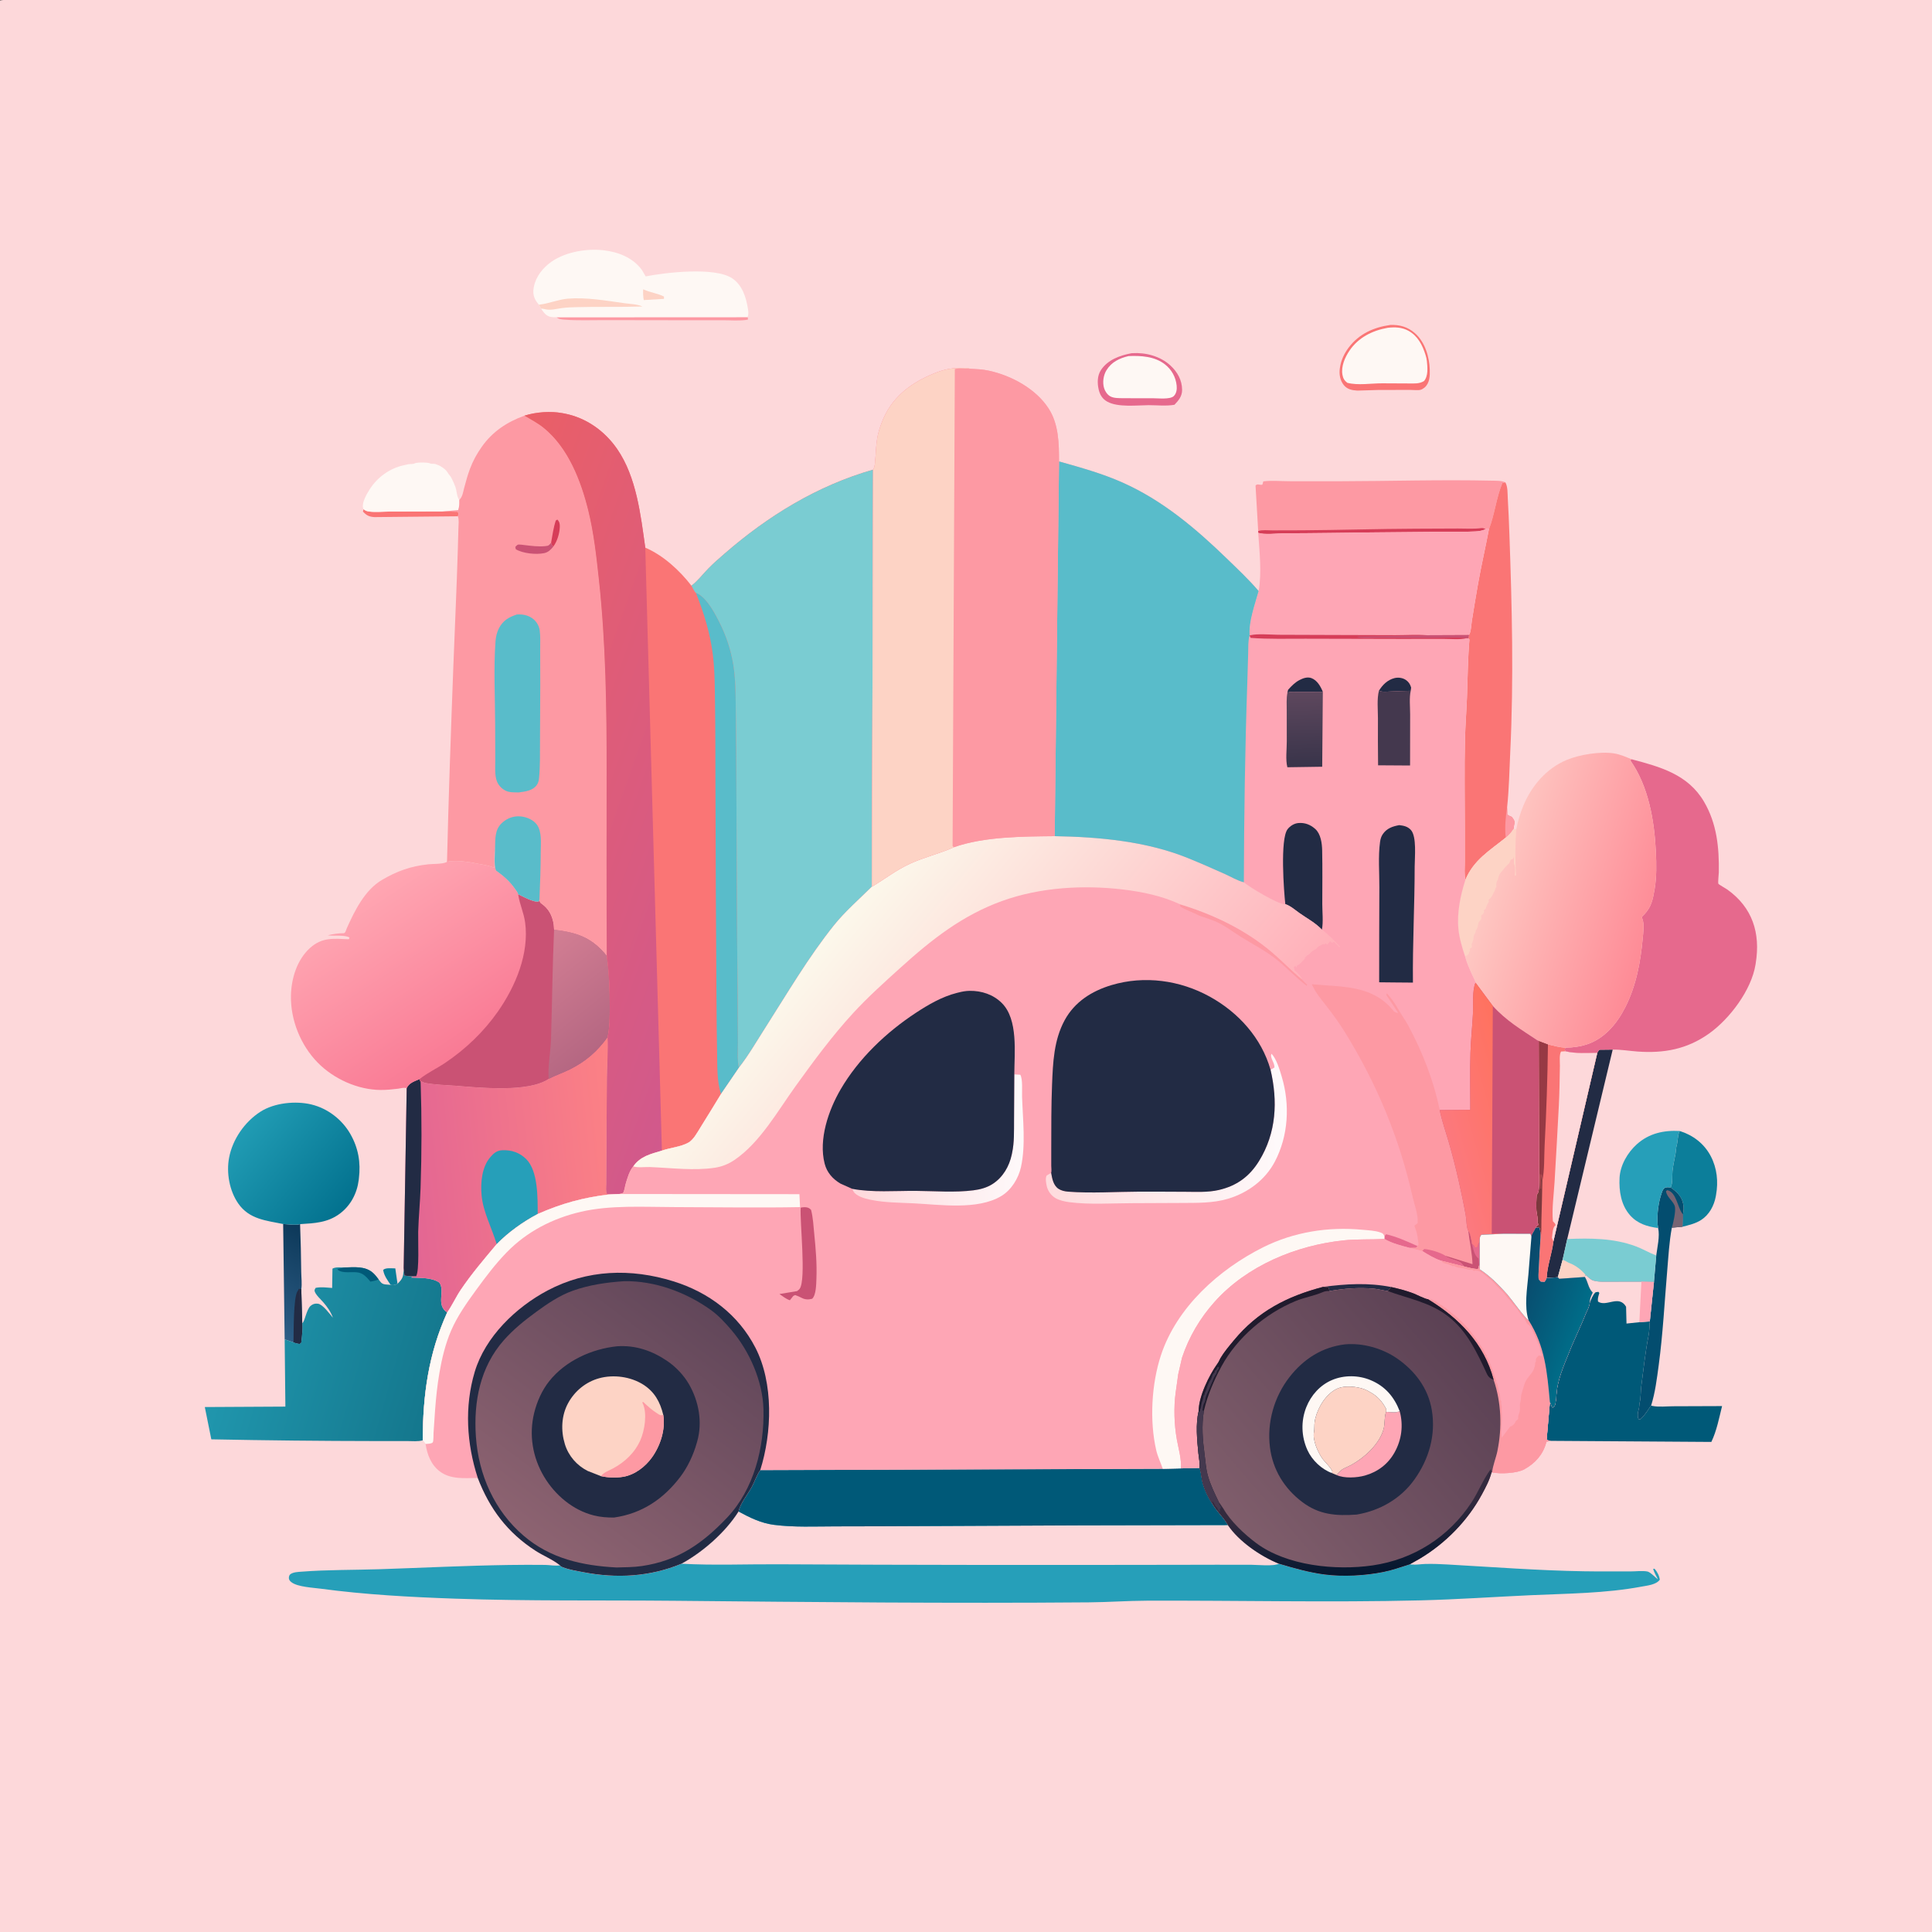 <?xml version="1.0" encoding="utf-8" ?>
<svg xmlns="http://www.w3.org/2000/svg" xmlns:xlink="http://www.w3.org/1999/xlink" width="512" height="512">
	<rect width="100%" height="100%" fill="#333333" stroke="none"/>
	<path fill="#FDD8DA" transform="scale(0.667 0.667)" d="M0 0.188C1.702 -0.186 3.617 -0.01 5.355 -0.009C8.45 -0.008 11.544 -0.008 14.639 -0.009C26.605 -0.01 38.572 -0.01 50.538 -0.01C98.291 -0.01 146.045 -0.01 193.799 -0.01C385.199 -0.013 576.6 -0.008 768 0L768 767.812C766.298 768.186 764.383 768.01 762.645 768.009C759.55 768.008 756.456 768.008 753.361 768.009C741.395 768.01 729.428 768.01 717.462 768.01C669.708 768.01 621.955 768.01 574.201 768.01C382.801 768.013 191.4 768.008 -0 768L0 0.188Z"/>
	<path fill="#0C7E9A" transform="scale(0.667 0.667)" d="M155.205 510.499C153.945 508.638 152.582 506.832 152.235 504.562C153.269 503.577 155.617 503.97 157.063 503.949L157.94 510.054C156.905 510.524 156.372 510.774 155.205 510.499Z"/>
	<path fill="#FA7575" transform="scale(0.667 0.667)" d="M181.93 205.125L148.82 205.454C146.716 205.346 145.594 204.793 144.201 203.241L144.436 202.351C144.969 202.701 145.424 203.01 146.062 203.137C148.693 203.66 152.083 203.256 154.791 203.252C161.777 203.241 168.763 203.22 175.75 203.196L181.875 203.322C182.316 204.235 182.155 204.196 181.93 205.125Z"/>
	<path fill="#FD99A3" transform="scale(0.667 0.667)" d="M221.111 126.038L297.053 125.999L297.213 126.924C296.787 127.048 296.765 127.069 296.25 127.135C293.345 127.509 290.042 127.222 287.081 127.233C280.644 127.256 274.207 127.239 267.77 127.234C258.562 127.226 249.355 127.212 240.147 127.19C234.944 127.178 229.553 127.404 224.369 127.016C223.107 126.921 222.105 126.873 221.111 126.038Z"/>
	<defs>
		<linearGradient id="gradient_0" gradientUnits="userSpaceOnUse" x1="117.938" y1="487.312" x2="97.829" y2="522.404">
			<stop offset="0" stop-color="#0D395A"/>
			<stop offset="1" stop-color="#2D5D86"/>
		</linearGradient>
	</defs>
	<path fill="url(#gradient_0)" transform="scale(0.667 0.667)" d="M112.504 486.321C114.256 486.416 117.664 486.871 119.23 486.368C119.476 492.715 119.626 499.05 119.687 505.4C119.706 507.454 120.062 510.199 119.706 512.184L120.089 525.706C120.37 528.235 119.93 530.905 119.696 533.438L119.062 533.982C118.191 533.828 117.431 533.682 116.602 533.357L113.099 532.149L112.504 486.321Z"/>
	<path fill="#222B44" transform="scale(0.667 0.667)" d="M116.602 533.357C116.726 529.609 116.485 515.337 118.281 512.911L118.498 512.623L118.684 512.062L119.706 512.184L120.089 525.706C120.37 528.235 119.93 530.905 119.696 533.438L119.062 533.982C118.191 533.828 117.431 533.682 116.602 533.357Z"/>
	<path fill="#0C7E9A" transform="scale(0.667 0.667)" d="M667.417 449.369C672.731 451.063 677.104 454.384 679.721 459.377C682.209 464.124 682.762 469.505 681.813 474.75L681.699 475.401C681.028 479.027 679.127 482.589 675.98 484.657C673.696 486.156 671.081 486.74 668.469 487.408L668.671 482.552L668.704 482.314C668.962 480.836 669.026 479.725 668.733 478.238C668.142 475.25 666.094 473.416 663.738 471.771C664.647 470.528 664.324 466.962 664.506 465.245C664.751 462.942 665.326 460.54 665.727 458.25C665.902 457.251 665.894 456.027 666.184 455.062C666.436 454.224 666.415 453.667 666.559 452.812C666.738 451.747 666.791 450.186 667.417 449.369Z"/>
	<path fill="#222B44" transform="scale(0.667 0.667)" d="M634.642 418.277C634.866 417.821 635.128 417.487 635.438 417.087L640.755 417.024L622.687 492.279L620.835 500.589L618.951 507.474L614.515 507.781C614.696 503.045 616.64 498.056 617.19 493.247L634.642 418.277Z"/>
	<path fill="#034D6F" transform="scale(0.667 0.667)" d="M658.807 487.926C658.126 484.434 658.749 478.599 659.842 475.136L660.031 474.562C660.321 473.665 660.526 472.756 661.261 472.107C661.915 471.53 662.889 471.766 663.738 471.771C666.094 473.416 668.142 475.25 668.733 478.238C669.026 479.725 668.962 480.836 668.704 482.314L668.671 482.552L668.469 487.408L664.249 487.793C663.192 493.439 662.895 499.229 662.406 504.947C661.337 517.441 660.709 529.967 659.033 542.401C658.309 547.769 657.644 553.299 656.009 558.485L655.944 558.475L654.179 561.092L653.812 561.559C653.183 562.475 652.552 563.137 651.75 563.918L651.101 563.89L650.911 563.553C650.545 562.629 650.735 561.091 651.034 560.158C651.341 559.196 651.255 558.206 651.483 557.228C651.977 555.118 651.827 552.883 652.113 550.726C652.971 544.239 653.677 537.406 654.934 531C655.321 529.026 655.373 527.046 655.489 525.035L657.14 509.354L658.053 498.83C658.468 495.537 659.546 491.165 658.807 487.926Z"/>
	<path fill="#766473" transform="scale(0.667 0.667)" d="M664.249 487.793C664.857 485.779 665.769 481.693 665.51 479.652C665.232 477.462 662.158 475.749 661.931 473.25L662.438 472.882C666.015 473.625 666.473 479.52 668.385 482.166L668.671 482.552L668.469 487.408L664.249 487.793Z"/>
	<path fill="#7ACCD2" transform="scale(0.667 0.667)" d="M622.687 492.279C631.954 491.9 641.199 491.919 649.998 495.208C652.63 496.192 655.015 497.634 657.633 498.657L658.053 498.83L657.14 509.354L652.161 509.218C648.167 509.234 644.172 509.247 640.178 509.242C637.827 509.239 635.282 509.413 633.001 508.769C632.02 508.491 630.758 507.193 629.958 506.511L629.68 507.372L619.5 508.086L618.951 507.474L620.835 500.589L622.687 492.279Z"/>
	<path fill="#FDD3C5" transform="scale(0.667 0.667)" d="M620.835 500.589C621.576 500.726 622.039 501.033 622.682 501.406C623.063 501.627 623.429 501.772 623.836 501.937C626.227 502.904 628.303 504.549 629.958 506.511L629.68 507.372L619.5 508.086L618.951 507.474L620.835 500.589Z"/>
	<path fill="#E6698D" transform="scale(0.667 0.667)" d="M449.522 140.345L449.851 140.32C455.238 139.994 460.964 141.495 465.007 145.203C467.809 147.773 469.642 151.029 469.672 154.892C469.692 157.409 468.296 159.096 466.633 160.819C463.457 161.396 459.613 160.981 456.36 160.977C451.611 161.019 444.214 161.913 439.985 159.605C438.026 158.536 437.015 156.889 436.52 154.749C435.937 152.224 435.945 149.295 437.405 147.061C440.091 142.953 444.915 141.236 449.522 140.345Z"/>
	<path fill="#FEF8F4" transform="scale(0.667 0.667)" d="M448.371 141.478C453.31 141.255 458.805 141.582 462.867 144.782C465.556 146.901 467.155 149.841 467.51 153.211C467.66 154.635 467.451 156.306 466.365 157.366C464.905 158.792 460.137 158.219 458.062 158.23C454.148 158.238 450.232 158.248 446.318 158.207C444.677 158.189 442.539 158.281 441.074 157.441C439.923 156.781 439.021 155.419 438.656 154.168C437.996 151.901 438.391 149.105 439.62 147.096C441.615 143.837 444.772 142.327 448.371 141.478Z"/>
	<path fill="#FEF8F4" transform="scale(0.667 0.667)" d="M144.436 202.351L144.21 201.653C143.823 199.506 145.686 196.327 146.776 194.588C149.86 189.668 154.785 186.058 160.498 184.835L161.438 184.637C162.562 184.237 163.343 184.482 164.438 184.256L165.184 183.938C166.328 183.704 169.771 183.65 170.813 184.088C171.287 184.287 171.067 184.255 171.567 184.264C172.338 184.279 172.769 184.22 173.497 184.571C173.898 184.764 174.387 184.87 174.75 185.059L175.314 185.436C176.375 186.04 177.217 186.732 177.892 187.79L178.148 188.228C178.574 188.818 179.031 189.254 179.37 189.915C179.978 191.1 180.498 192.247 180.949 193.5C181.441 194.872 181.48 196.765 182.088 198L182.483 198.658C182.51 200.126 182.529 201.293 182.034 202.688L175.75 203.196C168.763 203.22 161.777 203.241 154.791 203.252C152.083 203.256 148.693 203.66 146.062 203.137C145.424 203.01 144.969 202.701 144.436 202.351Z"/>
	<path fill="#269FB9" transform="scale(0.667 0.667)" d="M658.807 487.926C654.498 487.35 650.618 486.219 647.625 482.812C644.045 478.739 643.208 473.201 643.48 467.972C643.742 462.952 646.665 457.921 650.361 454.617C655.23 450.264 661.069 449.012 667.417 449.369C666.791 450.186 666.738 451.747 666.559 452.812C666.415 453.667 666.436 454.224 666.184 455.062C665.894 456.027 665.902 457.251 665.727 458.25C665.326 460.54 664.751 462.942 664.506 465.245C664.324 466.962 664.647 470.528 663.738 471.771C662.889 471.766 661.915 471.53 661.261 472.107C660.526 472.756 660.321 473.665 660.031 474.562L659.842 475.136C658.749 478.599 658.126 484.434 658.807 487.926Z"/>
	<path fill="#FA7575" transform="scale(0.667 0.667)" d="M552.36 129.111C556.099 128.948 559.319 129.88 562.16 132.366C566.171 135.874 567.899 141.705 568.071 146.856C568.153 149.325 568.054 152.156 566.062 153.932C565.716 154.241 564.98 154.7 564.562 154.839C563.58 155.168 561.422 154.915 560.31 154.918C556.181 154.93 552.052 154.931 547.923 154.934L539.31 155.194C537.224 155.066 535.299 154.715 533.923 153.015C532.443 151.185 531.994 148.7 532.331 146.41L532.418 145.875C532.854 143.056 534.125 140.39 535.836 138.113C539.926 132.67 545.749 130.05 552.36 129.111Z"/>
	<path fill="#FEF8F4" transform="scale(0.667 0.667)" d="M551.364 130.239C554.276 129.917 556.986 129.994 559.605 131.435C563.304 133.469 565.172 137.119 566.371 140.981C566.629 141.812 566.833 142.566 566.924 143.438C567.186 145.967 567.511 149.353 565.791 151.396C563.932 152.565 561.824 152.349 559.708 152.349C556.21 152.348 552.711 152.325 549.213 152.298C544.797 152.279 539.573 153.204 535.312 152.097C534.141 151.194 533.633 150.356 533.372 148.875C532.789 145.57 534.365 141.974 536.185 139.295C539.732 134.073 545.291 131.315 551.364 130.239Z"/>
	<path fill="#FA7575" transform="scale(0.667 0.667)" d="M611.361 413.535L615.028 414.926C617.413 415.507 619.793 416.22 622.259 416.251C621.671 416.851 621.757 416.53 621.732 417.096L622.045 417.69C625.863 418.653 630.693 418.303 634.642 418.277L617.19 493.247C616.64 498.056 614.696 503.045 614.515 507.781C614.335 508.427 614.087 508.812 613.688 509.347L612.188 509.252C611.938 508.959 611.617 508.713 611.438 508.373C611.078 507.691 611.323 505.38 611.36 504.56C611.549 500.305 611.778 496.049 612.071 491.8C612.002 490.459 612.149 488.819 611.506 487.632L610.122 487.864C610.361 487.349 610.484 487.166 610.964 486.823L611.364 486.562C610.878 485.872 610.792 486 610.884 485.062C611.032 483.564 610.54 482.465 610.441 480.95C610.307 478.906 610.456 476.797 610.524 474.75C611.311 473.965 611.31 473.18 611.442 472.131L611.496 471.672L611.361 413.535Z"/>
	<path fill="#7C383D" transform="scale(0.667 0.667)" d="M611.496 471.672L611.656 471.543L611.906 466.227L612.092 467.25C612.085 468.86 611.994 470.499 612 472.125L612.281 472.314L612.283 469.875C612.194 468.706 612.296 467.644 612.562 466.489L612.798 469.187C612.702 474.37 612.61 479.553 612.429 484.734C612.35 486.986 612.549 489.604 612.071 491.8C612.002 490.459 612.149 488.819 611.506 487.632L610.122 487.864C610.361 487.349 610.484 487.166 610.964 486.823L611.364 486.562C610.878 485.872 610.792 486 610.884 485.062C611.032 483.564 610.54 482.465 610.441 480.95C610.307 478.906 610.456 476.797 610.524 474.75C611.311 473.965 611.31 473.18 611.442 472.131L611.496 471.672Z"/>
	<path fill="#973944" transform="scale(0.667 0.667)" d="M611.361 413.535L615.028 414.926C614.856 428.367 614.406 441.74 613.703 455.162C613.47 459.603 613.715 464.894 612.798 469.187L612.562 466.489C612.296 467.644 612.194 468.706 612.283 469.875L612.281 472.314L612 472.125C611.994 470.499 612.085 468.86 612.092 467.25L611.906 466.227L611.656 471.543L611.496 471.672L611.361 413.535Z"/>
	<path fill="#FDD8DA" transform="scale(0.667 0.667)" d="M617.19 493.247C616.951 492.78 616.796 492.307 616.623 491.812C616.795 490.536 616.846 488.112 617.699 487.142L618.075 486.75C617.751 485.985 617.938 486.247 617.383 485.641L616.987 485.229C616.538 480.196 617.363 474.572 617.661 469.516C618.255 459.457 618.832 449.375 619.35 439.312C619.622 434.038 619.679 428.747 619.774 423.466C619.8 422.041 619.446 418.955 620.25 417.788L622.045 417.69C625.863 418.653 630.693 418.303 634.642 418.277L617.19 493.247Z"/>
	<path fill="#FEF8F4" transform="scale(0.667 0.667)" d="M214.131 121.066C212.724 119.471 211.784 117.766 211.911 115.569C212.16 111.26 214.678 107.554 217.911 104.888C223.515 100.266 232.676 98.618 239.719 99.427C245.631 100.107 251.302 102.273 254.986 107.181L256.536 109.817C264.382 108.263 284.015 105.974 290.88 110.559C294.915 113.254 296.417 118.035 297.151 122.604C297.345 123.814 297.478 124.818 297.053 125.999L221.111 126.038C220.402 126.044 219.674 126.056 218.973 125.942C216.949 125.613 216.068 124.173 214.963 122.63L214.131 121.066Z"/>
	<path fill="#FDD3C5" transform="scale(0.667 0.667)" d="M255.54 114.938L255.983 115.128C258.545 116.255 261.338 116.575 263.812 117.821L263.812 118.746L255.772 119.225C255.519 117.752 255.468 116.429 255.54 114.938Z"/>
	<path fill="#FDD3C5" transform="scale(0.667 0.667)" d="M214.131 121.066L214.669 120.996C218.418 120.488 221.84 118.985 225.633 118.661C232.823 118.047 240.985 119.472 248.127 120.474C250.346 120.785 253.221 120.831 255.246 121.778C246.447 122.06 237.649 121.802 228.856 122.04C226.928 122.092 224.979 122.164 223.068 122.431C220.607 122.774 218.695 123.435 216.218 122.78C215.783 122.665 215.412 122.627 214.963 122.63L214.131 121.066Z"/>
	<path fill="#FD99A3" transform="scale(0.667 0.667)" d="M499.903 211.002L498.846 192.938C499.594 192.001 500.338 192.816 501.562 192.566L501.938 191.258C505.144 190.836 508.794 191.182 512.05 191.198C518.731 191.231 525.411 191.221 532.091 191.207C552.314 191.167 572.642 190.525 592.85 190.979C594.502 191.016 596.567 190.941 598.091 191.635L596.901 191.934C594.492 197.74 593.875 204.375 591.57 210.286L591.109 209.943L590.248 210.251C588.952 210.835 587.817 211.04 586.402 211.125C581.627 211.41 576.728 211.243 571.941 211.279C563.115 211.347 554.289 211.435 545.463 211.53C533.692 211.657 521.932 211.86 510.159 211.889C507.459 211.896 502.309 212.567 499.901 211.674L499.903 211.002Z"/>
	<path fill="#D63D58" transform="scale(0.667 0.667)" d="M499.903 211.002C501.466 210.439 503.873 210.737 505.552 210.732C509.527 210.722 513.502 210.726 517.477 210.7C532.452 210.601 547.429 210.122 562.415 210.058C568.048 210.034 573.682 210.012 579.316 209.986C582.269 209.973 585.503 210.216 588.424 209.844C589.347 209.727 589.429 209.883 590.248 210.251C588.952 210.835 587.817 211.04 586.402 211.125C581.627 211.41 576.728 211.243 571.941 211.279C563.115 211.347 554.289 211.435 545.463 211.53C533.692 211.657 521.932 211.86 510.159 211.889C507.459 211.896 502.309 212.567 499.901 211.674L499.903 211.002Z"/>
	<defs>
		<linearGradient id="gradient_1" gradientUnits="userSpaceOnUse" x1="138.188" y1="477.938" x2="99.416" y2="445.923">
			<stop offset="0" stop-color="#03728F"/>
			<stop offset="1" stop-color="#209BB3"/>
		</linearGradient>
	</defs>
	<path fill="url(#gradient_1)" transform="scale(0.667 0.667)" d="M112.504 486.321C105.728 484.945 99.026 484.446 94.669 478.179C91.15 473.116 89.877 465.944 91.03 459.927C92.428 452.628 97.236 445.712 103.476 441.703C109 438.153 117.428 437.297 123.754 438.833C130.182 440.394 135.886 444.783 139.172 450.503C142.369 456.068 143.369 461.843 142.593 468.188L142.523 468.802C141.866 474.135 139.318 479.016 134.953 482.251C130.163 485.8 124.971 486.013 119.23 486.368C117.664 486.871 114.256 486.416 112.504 486.321Z"/>
	<path fill="#FA7575" transform="scale(0.667 0.667)" d="M598.091 191.635C599.114 193.362 598.948 196.073 599.069 198.061C599.355 202.765 599.537 207.477 599.706 212.188C600.745 241.103 601.453 269.823 600.05 298.747C599.695 306.077 599.586 313.507 598.793 320.804L598.874 323.625C599.474 324.079 599.941 324.282 600.63 324.562C601.275 325.384 601.776 325.883 601.717 326.982L601.311 329.419C600.407 330.812 599.593 331.792 598.271 332.802C591.825 338.023 585.554 341.623 582.229 349.592C581.737 347.409 581.999 344.861 581.997 342.612C581.994 338.084 582 333.556 582 329.028C582 317.269 581.779 305.458 582.065 293.704C582.202 288.064 582.663 282.432 582.864 276.794C583.136 269.183 583.191 261.678 583.831 254.076L583.356 253.587L583.617 252.318C584.434 251.357 584.58 248.044 584.787 246.726C585.561 241.797 586.389 236.851 587.256 231.938C588.535 224.7 590.213 217.515 591.57 210.286C593.875 204.375 594.492 197.74 596.901 191.934L598.091 191.635Z"/>
	<path fill="#FD99A3" transform="scale(0.667 0.667)" d="M598.271 332.802C597.799 329.176 598.193 324.428 598.793 320.804L598.874 323.625C599.474 324.079 599.941 324.282 600.63 324.562C601.275 325.384 601.776 325.883 601.717 326.982L601.311 329.419C600.407 330.812 599.593 331.792 598.271 332.802Z"/>
	<path fill="#005978" transform="scale(0.667 0.667)" d="M629.958 506.511C630.758 507.193 632.02 508.491 633.001 508.769C635.282 509.413 637.827 509.239 640.178 509.242C644.172 509.247 648.167 509.234 652.161 509.218L657.14 509.354L655.489 525.035C655.373 527.046 655.321 529.026 654.934 531C653.677 537.406 652.971 544.239 652.113 550.726C651.827 552.883 651.977 555.118 651.483 557.228C651.255 558.206 651.341 559.196 651.034 560.158C650.735 561.091 650.545 562.629 650.911 563.553L651.101 563.89L651.75 563.918C652.552 563.137 653.183 562.475 653.812 561.559L654.179 561.092L655.944 558.475L656.009 558.485L656.589 558.611C659.063 559.108 662.277 558.74 664.848 558.734C671.301 558.719 677.754 558.692 684.206 558.663C683.022 563.381 682.072 568.508 679.944 572.898L616.103 572.472C615.438 572.396 615.099 572.304 614.497 572.062L615.8 557.126L616.213 557.828C616.494 558.587 616.282 558.576 616.875 559.273L617.623 558.748C618.331 557.223 618.33 554.316 618.545 552.562C619.297 546.433 622.329 540.277 624.559 534.562L628.841 524.895L630.267 521.437C630.932 520.117 631.437 519.035 631.658 517.558C631.536 516.082 632.195 514.862 632.799 513.562C631.013 511.861 630.97 509.405 629.68 507.372L629.958 506.511Z"/>
	<path fill="#FDD8DA" transform="scale(0.667 0.667)" d="M629.958 506.511C630.758 507.193 632.02 508.491 633.001 508.769C635.282 509.413 637.827 509.239 640.178 509.242C644.172 509.247 648.167 509.234 652.161 509.218L657.14 509.354L655.489 525.035L651.336 525.337L646.237 525.874L646.068 519.188C643.176 514.256 638.237 519.447 634.909 517.125C634.726 516.036 635.01 515.213 635.304 514.177L635.438 513.718L635.062 513.263L633.938 513.441C632.804 514.514 632.265 516.15 631.658 517.558C631.536 516.082 632.195 514.862 632.799 513.562C631.013 511.861 630.97 509.405 629.68 507.372L629.958 506.511Z"/>
	<path fill="#FEA6B5" transform="scale(0.667 0.667)" d="M652.161 509.218L657.14 509.354L655.489 525.035L651.336 525.337L652.161 509.218Z"/>
	<path fill="#FEA6B5" transform="scale(0.667 0.667)" d="M590.248 210.251L591.109 209.943L591.57 210.286C590.213 217.515 588.535 224.7 587.256 231.938C586.389 236.851 585.561 241.797 584.787 246.726C584.58 248.044 584.434 251.357 583.617 252.318L567.089 252.386C562.999 252.052 558.639 252.346 554.521 252.344C546.145 252.339 537.77 252.298 529.394 252.27C522.231 252.247 515.069 252.23 507.906 252.196C504.307 252.178 499.962 251.643 496.497 252.427C496.102 246.901 498.601 240.118 500.075 234.833C501.363 227.741 500.407 218.886 499.901 211.674C502.309 212.567 507.459 211.896 510.159 211.889C521.932 211.86 533.692 211.657 545.463 211.53C554.289 211.435 563.115 211.347 571.941 211.279C576.728 211.243 581.627 211.41 586.402 211.125C587.817 211.04 588.952 210.835 590.248 210.251Z"/>
	<path fill="#E6698D" transform="scale(0.667 0.667)" d="M622.259 416.251C624.81 416.222 627.745 415.833 630.188 415.059C637.417 412.766 642.383 406.821 645.729 400.239C650.085 391.669 651.813 382.275 652.685 372.784C652.886 370.592 653.366 367.203 652.553 365.13C652.16 364.127 652.573 364.083 653.301 363.312C656.175 360.27 656.725 357.287 657.411 353.254C658.221 348.498 658.144 343.353 657.913 338.544C657.322 326.181 655.03 312.419 647.75 302.123L648.242 301.661C659.641 304.678 670.681 307.665 677.061 318.574C682.158 327.29 683.077 336.801 682.911 346.688C682.898 347.459 682.499 350.58 682.75 351.147C682.867 351.413 685.792 353.076 686.245 353.398C696.292 360.536 699.518 370.72 697.581 382.688L697.498 383.222C695.87 393.392 687.211 404.848 678.983 410.69C670.253 416.888 661.076 418.555 650.579 417.791C647.372 417.557 643.955 416.964 640.755 417.024L635.438 417.087C635.128 417.487 634.866 417.821 634.642 418.277C630.693 418.303 625.863 418.653 622.045 417.69L621.732 417.096C621.757 416.53 621.671 416.851 622.259 416.251Z"/>
	<defs>
		<linearGradient id="gradient_2" gradientUnits="userSpaceOnUse" x1="167.062" y1="570.938" x2="85.89" y2="547.612">
			<stop offset="0" stop-color="#14778D"/>
			<stop offset="1" stop-color="#2096AD"/>
		</linearGradient>
	</defs>
	<path fill="url(#gradient_2)" transform="scale(0.667 0.667)" d="M136.62 503.6C140.614 503.52 145.137 502.877 148.312 505.851C149.106 506.594 149.801 507.466 150.431 508.348C151.287 509.437 151.552 510.085 153 510.313L155.205 510.499C156.372 510.774 156.905 510.524 157.94 510.054C160.284 507.88 160.266 506.838 160.387 503.837L160.723 506.779C162.218 507.083 163.807 507.029 165.329 507.069C164.735 507.19 163.8 507.247 163.312 507.588C166.971 507.804 171.447 507.476 174.562 509.591C177.009 513.03 173.026 518.426 177.679 521.451C170.235 537.899 167.992 554.31 167.961 572.261C166.185 572.822 163.701 572.557 161.851 572.56C157.785 572.567 153.72 572.564 149.654 572.56C127.75 572.535 105.861 572.307 83.961 571.87L81.373 559.04L113.389 558.87L113.099 532.149L116.602 533.357C117.431 533.682 118.191 533.828 119.062 533.982L119.696 533.438C119.93 530.905 120.37 528.235 120.089 525.706C121.014 525.426 121.746 520.283 123.385 518.859C124.255 518.103 125.188 517.823 126.347 517.984C128.279 518.251 131.051 522.128 132.274 523.55C131.351 521.102 130.108 519.338 128.418 517.384C127.416 516.226 125.456 514.476 125.03 513.076C124.853 512.493 125.158 512.198 125.401 511.688C127.55 511.247 129.796 511.575 131.97 511.729L132.093 504.058C133.254 503.331 135.267 503.601 136.62 503.6Z"/>
	<path fill="#005978" transform="scale(0.667 0.667)" d="M136.62 503.6C140.614 503.52 145.137 502.877 148.312 505.851C149.106 506.594 149.801 507.466 150.431 508.348C149.39 508.792 148.289 508.974 147.188 509.218L146.721 508.688C145.557 507.318 144.333 506.026 142.486 505.622C139.898 505.057 136.077 506.236 134.021 504.352L134.438 504.131L136.62 503.6Z"/>
	<defs>
		<linearGradient id="gradient_3" gradientUnits="userSpaceOnUse" x1="240.562" y1="414.562" x2="158.014" y2="423.117">
			<stop offset="0" stop-color="#FC8185"/>
			<stop offset="1" stop-color="#E36693"/>
		</linearGradient>
	</defs>
	<path fill="url(#gradient_3)" transform="scale(0.667 0.667)" d="M241.399 412.099C241.635 417.504 241.214 423.023 241.157 428.442C241.033 440.094 240.965 451.746 240.943 463.398C240.939 465.704 240.945 468.01 240.911 470.315C240.892 471.583 240.669 473.111 241.136 474.307L242.15 474.553C231.823 475.775 223.133 478.15 213.637 482.348C207.741 485.481 202.017 489.554 197.343 494.324C192.406 500.189 187.392 506.078 183.092 512.437C181.135 515.33 179.677 518.624 177.679 521.451C173.026 518.426 177.009 513.03 174.562 509.591C171.447 507.476 166.971 507.804 163.312 507.588C163.8 507.247 164.735 507.19 165.329 507.069C163.807 507.029 162.218 507.083 160.723 506.779L160.387 503.837L161.59 432.334C162.536 430.23 164.692 429.628 166.691 428.758L167.123 429.994L167.396 429.619C168.003 429.935 168.538 430.186 169.218 430.307C173.161 431.007 177.408 431.098 181.41 431.408C190.773 432.134 209.752 434.127 217.999 428.669C220.756 427.264 223.726 426.264 226.5 424.879C232.731 421.768 237.36 417.733 241.399 412.099Z"/>
	<path fill="#222B44" transform="scale(0.667 0.667)" d="M166.691 428.758L167.123 429.994C167.591 443.877 167.572 458.082 167.1 471.956C166.902 477.773 166.324 483.574 166.153 489.399C166.056 492.667 166.668 504.996 165.329 507.069C163.807 507.029 162.218 507.083 160.723 506.779L160.387 503.837L161.59 432.334C162.536 430.23 164.692 429.628 166.691 428.758Z"/>
	<path fill="#269FB9" transform="scale(0.667 0.667)" d="M197.343 494.324C195.453 487.972 191.945 481.57 191.35 474.938C190.897 469.89 191.406 463.68 194.857 459.708C196.232 458.126 197.414 457.117 199.547 457.015C203.178 456.841 206.438 457.925 209.046 460.499C213.853 465.243 213.612 476.154 213.637 482.348C207.741 485.481 202.017 489.554 197.343 494.324Z"/>
	<defs>
		<linearGradient id="gradient_4" gradientUnits="userSpaceOnUse" x1="648.938" y1="390.562" x2="585.335" y2="370.776">
			<stop offset="0" stop-color="#FE8B96"/>
			<stop offset="1" stop-color="#FEC7C2"/>
		</linearGradient>
	</defs>
	<path fill="url(#gradient_4)" transform="scale(0.667 0.667)" d="M602.433 329.587C603.009 326.385 603.967 323.263 605.197 320.25C608.444 312.294 614.409 305.294 622.455 301.94C627.632 299.782 635.834 298.466 641.37 299.35C643.724 299.725 646.042 300.765 648.242 301.661L647.75 302.123C655.03 312.419 657.322 326.181 657.913 338.544C658.144 343.353 658.221 348.498 657.411 353.254C656.725 357.287 656.175 360.27 653.301 363.312C652.573 364.083 652.16 364.127 652.553 365.13C653.366 367.203 652.886 370.592 652.685 372.784C651.813 382.275 650.085 391.669 645.729 400.239C642.383 406.821 637.417 412.766 630.188 415.059C627.745 415.833 624.81 416.222 622.259 416.251C619.793 416.22 617.413 415.507 615.028 414.926L611.361 413.535L610.856 413.359C604.361 409.036 598.455 405.571 593.113 399.656L586.244 390.424C586.266 389.83 585.314 388.186 585.043 387.577C583.943 385.101 582.776 382.639 582.093 380.009C580.951 376.549 579.824 372.821 579.461 369.188C578.812 362.697 580.245 355.73 582.229 349.592C585.554 341.623 591.825 338.023 598.271 332.802C599.593 331.792 600.407 330.812 601.311 329.419L602.433 329.587Z"/>
	<path fill="#FDD3C5" transform="scale(0.667 0.667)" d="M598.271 332.802C599.593 331.792 600.407 330.812 601.311 329.419L602.433 329.587C601.987 335.854 601.962 341.535 602.337 347.812L601.877 347.906C601.871 346.541 602.231 344.221 601.5 343.125L601.5 340.312L601.309 340.875L600.938 341.434L600.375 341.438C600.008 342.015 599.813 342.361 599.623 343.031C598.439 344.071 597.718 344.841 596.812 346.125L596.434 346.5C595.795 347.264 595.419 348.055 595.228 349.018C595.079 349.77 595.207 349.261 594.829 350.015C594.43 350.813 594.507 351.452 594.559 352.312L594.184 352.875L594.103 353.214C593.96 353.79 593.7 354.223 593.434 354.75L593.153 355.323C592.637 356.357 592.324 356.867 591.375 357.562L591.559 358.312L591.184 358.875C590.756 359.586 590.492 360.336 590.248 361.123L589.5 361.688L589.684 362.438C589.307 363.003 588.951 363.374 588.469 363.844C588.531 364.688 588.73 364.903 588.184 365.625L587.797 366.07C587.344 366.636 587.356 366.821 587.248 367.498C587.097 368.449 586.91 368.992 586.309 369.75C586.309 370.93 585.829 370.866 585.559 371.812C585.306 372.696 585.627 372.911 585.184 373.875L584.998 374.531L584.717 375L584.809 376.312L583.875 377.062L584.059 377.812L583.684 378.375L583.498 379.123L582.093 380.009C580.951 376.549 579.824 372.821 579.461 369.188C578.812 362.697 580.245 355.73 582.229 349.592C585.554 341.623 591.825 338.023 598.271 332.802Z"/>
	<defs>
		<linearGradient id="gradient_5" gradientUnits="userSpaceOnUse" x1="174.188" y1="423.188" x2="133.993" y2="362.212">
			<stop offset="0" stop-color="#F97B95"/>
			<stop offset="1" stop-color="#FFA6B2"/>
		</linearGradient>
	</defs>
	<path fill="url(#gradient_5)" transform="scale(0.667 0.667)" d="M177.602 342.404C179.764 341.888 182.974 342.089 185.185 342.386L187.125 342.647C190.381 343.374 193.259 343.539 196.422 344.8C196.41 342.191 196.256 339.466 196.638 336.884L196.693 336.549C196.706 339.207 196.161 343.397 197.031 345.825C200.113 348.064 202.473 350.055 204.66 353.194C205.1 353.826 205.731 354.53 205.884 355.289C207.669 356.123 212.225 358.734 214.078 358.114L214.328 357.41C214.491 358.113 214.388 358.505 215.002 358.925C217.992 360.976 219.445 363.747 219.997 367.312L220.147 369.313C229.211 370.404 235.154 372.339 241.09 379.675C241.985 386.449 242.303 393.302 242.268 400.132C242.248 404.118 242.27 408.189 241.399 412.099C237.36 417.733 232.731 421.768 226.5 424.879C223.726 426.264 220.756 427.264 217.999 428.669C209.752 434.127 190.773 432.134 181.41 431.408C177.408 431.098 173.161 431.007 169.218 430.307C168.538 430.186 168.003 429.935 167.396 429.619L167.123 429.994L166.691 428.758C164.692 429.628 162.536 430.23 161.59 432.334C160.428 431.998 159.305 432.415 158.143 432.562C155.94 432.842 153.531 433.07 151.312 433.06C142.159 433.022 132.556 428.667 126.194 422.157C119.449 415.256 115.424 405.301 115.597 395.628C115.719 388.831 117.98 381.366 123.136 376.679C127.963 372.29 132.601 372.936 138.562 373.178L138.891 372.562C137.407 371.351 132.468 371.967 130.231 371.617C132.286 371.088 134.422 370.794 136.543 370.779C137.268 370.774 137.54 369.35 137.837 368.693C140.944 361.802 144.906 353.711 151.647 349.682C157.608 346.119 163.294 344.109 170.223 343.399C172.157 343.201 175.665 343.34 177.316 342.577L177.602 342.404Z"/>
	<path fill="#CA5274" transform="scale(0.667 0.667)" d="M205.884 355.289C207.669 356.123 212.225 358.734 214.078 358.114L214.328 357.41C214.491 358.113 214.388 358.505 215.002 358.925C217.992 360.976 219.445 363.747 219.997 367.312L220.147 369.313C229.211 370.404 235.154 372.339 241.09 379.675C241.985 386.449 242.303 393.302 242.268 400.132C242.248 404.118 242.27 408.189 241.399 412.099C237.36 417.733 232.731 421.768 226.5 424.879C223.726 426.264 220.756 427.264 217.999 428.669C209.752 434.127 190.773 432.134 181.41 431.408C177.408 431.098 173.161 431.007 169.218 430.307C168.538 430.186 168.003 429.935 167.396 429.619L167.123 429.994L166.691 428.758C169.788 426.258 173.465 424.574 176.763 422.364C184.95 416.878 192.228 409.93 197.874 401.835C204.842 391.843 210.317 378.868 208.637 366.468C208.139 362.794 206.54 359.398 205.961 355.815L205.884 355.289Z"/>
	<defs>
		<linearGradient id="gradient_6" gradientUnits="userSpaceOnUse" x1="233.438" y1="419.812" x2="204.278" y2="383.483">
			<stop offset="0" stop-color="#B56782"/>
			<stop offset="1" stop-color="#D27E93"/>
		</linearGradient>
	</defs>
	<path fill="url(#gradient_6)" transform="scale(0.667 0.667)" d="M220.147 369.313C229.211 370.404 235.154 372.339 241.09 379.675C241.985 386.449 242.303 393.302 242.268 400.132C242.248 404.118 242.27 408.189 241.399 412.099C237.36 417.733 232.731 421.768 226.5 424.879C223.726 426.264 220.756 427.264 217.999 428.669C217.598 423.668 218.761 418.132 218.922 413.062C219.386 398.481 219.491 383.894 220.147 369.313Z"/>
	<path fill="#FD99A3" transform="scale(0.667 0.667)" d="M182.483 198.658C183.839 197.238 183.94 195.654 184.434 193.813C185.107 191.303 185.799 188.762 186.709 186.327C187.923 183.079 189.447 180.317 191.438 177.495C195.708 171.441 201.499 167.638 208.381 165.148C211.062 166.769 213.634 168.049 216.086 170.048C225.749 177.926 230.809 190.978 233.705 202.732C235.946 211.822 236.928 220.898 237.938 230.185C240.699 255.576 241.027 281.093 241.021 306.605C241.016 330.96 240.932 355.32 241.09 379.675C235.154 372.339 229.211 370.404 220.147 369.313L219.997 367.312C219.445 363.747 217.992 360.976 215.002 358.925C214.388 358.505 214.491 358.113 214.328 357.41L214.078 358.114C212.225 358.734 207.669 356.123 205.884 355.289C205.731 354.53 205.1 353.826 204.66 353.194C202.473 350.055 200.113 348.064 197.031 345.825C196.161 343.397 196.706 339.207 196.693 336.549L196.638 336.884C196.256 339.466 196.41 342.191 196.422 344.8C193.259 343.539 190.381 343.374 187.125 342.647L185.185 342.386C182.974 342.089 179.764 341.888 177.602 342.404C178.226 316.501 179.15 290.587 180.125 264.693C180.707 249.227 181.442 233.762 181.903 218.291C181.986 215.502 182.063 212.713 182.139 209.924C182.18 208.392 182.442 206.577 181.93 205.125C182.155 204.196 182.316 204.235 181.875 203.322L175.75 203.196L182.034 202.688C182.529 201.293 182.51 200.126 182.483 198.658Z"/>
	<path fill="#D63D58" transform="scale(0.667 0.667)" d="M218.958 215.632C219.479 212.714 219.888 209.63 220.824 206.812L221.456 206.438C222.341 207.364 222.47 208.226 222.419 209.457C222.315 211.971 221.384 215.104 219.855 217.136C219.108 216.533 219.218 216.495 218.958 215.632Z"/>
	<path fill="#CA5274" transform="scale(0.667 0.667)" d="M218.958 215.632C219.218 216.495 219.108 216.533 219.855 217.136L219.839 217.165C218.831 218.426 217.8 219.447 216.166 219.781C213.013 220.426 207.691 219.907 204.938 218.221L204.733 217.312C205.051 217.022 205.311 216.651 205.688 216.442C206.097 216.215 208.066 216.531 208.619 216.595C211.205 216.894 213.972 217.273 216.572 216.989C218.013 216.832 218.035 216.769 218.958 215.632Z"/>
	<path fill="#59BCCA" transform="scale(0.667 0.667)" d="M196.693 336.549C196.82 333.051 196.602 329.647 199.36 327.044C201.456 325.066 204.094 324.086 207 324.384C209.281 324.617 211.918 325.739 213.301 327.631C215.389 330.488 214.842 335.106 214.836 338.48C214.825 344.799 214.6 351.097 214.328 357.41L214.078 358.114C212.225 358.734 207.669 356.123 205.884 355.289C205.731 354.53 205.1 353.826 204.66 353.194C202.473 350.055 200.113 348.064 197.031 345.825C196.161 343.397 196.706 339.207 196.693 336.549Z"/>
	<path fill="#59BCCA" transform="scale(0.667 0.667)" d="M205.363 244.147C207.619 244.013 209.659 244.356 211.541 245.691C213.044 246.757 214.164 248.553 214.425 250.392C214.771 252.825 214.607 255.538 214.622 257.996C214.651 262.754 214.657 267.511 214.653 272.269C214.647 279.849 214.611 287.429 214.55 295.009C214.512 299.689 214.639 304.469 214.174 309.129C214.064 310.231 213.868 311.104 213.195 312.007C211.557 314.205 208.625 314.503 206.118 314.844C204.475 314.814 202.507 314.915 200.993 314.207C199.358 313.443 197.945 311.946 197.358 310.231C196.488 307.688 196.797 304.601 196.781 301.93C196.754 297.366 196.747 292.801 196.738 288.237C196.716 277.192 196.079 265.704 196.877 254.713C197.001 252.999 197.456 251.105 198.258 249.58C199.873 246.508 202.183 245.189 205.363 244.147Z"/>
	<path fill="#269FB9" transform="scale(0.667 0.667)" d="M469.197 583.416L476.606 583.241C477.236 584.987 477.311 586.804 477.703 588.605C478.272 591.219 480.026 595.088 481.582 597.286C483.371 600.462 486.172 602.849 487.886 605.934C492.223 612.414 500.912 618.357 508.108 621.261C514.095 623.044 520.038 624.758 526.247 625.561C533.674 626.52 542.363 626.039 549.698 624.556C553.287 623.831 556.659 622.605 560.139 621.519L560.884 621.612C562.646 621.797 564.48 621.442 566.25 621.388C569.25 621.297 572.311 621.433 575.306 621.602C593.217 622.615 611.318 623.999 629.256 624.295C635.434 624.398 641.623 624.34 647.802 624.352C649.882 624.356 652.541 624 654.531 624.38C655.716 624.606 657.675 626.753 658.729 627.514C658.042 626.17 657.251 624.818 656.812 623.37L657.375 623.267C658.439 624.501 659.249 625.987 659.469 627.623C658.073 629.651 654.478 629.967 652.184 630.397C637.85 633.078 622.822 633.14 608.285 633.798C593.629 634.461 579.026 635.495 564.349 635.855C528.145 636.744 491.807 635.848 455.586 635.984C447.984 636.013 440.411 636.576 432.817 636.639C377.878 637.092 322.949 636.548 268.014 636.022C238.983 635.744 209.824 636.191 180.821 635.175C162.984 634.551 145.124 633.591 127.425 631.216C124.374 630.807 118.26 630.522 115.821 628.659C115.177 628.168 114.736 627.677 114.776 626.812C114.802 626.258 114.994 625.702 115.461 625.396C116.673 624.602 118.391 624.562 119.803 624.453C130.108 623.653 140.657 623.809 151.006 623.467C168.042 622.904 185.114 622.04 202.155 621.791C206.981 621.721 211.818 621.704 216.643 621.763C218.45 621.785 220.751 622.269 222.478 621.915C222.852 622.452 222.991 622.436 223.604 622.68C226.155 623.692 229.075 624.127 231.764 624.648C244.998 627.213 258.281 626.471 270.747 621.289C279.29 616.611 288.201 608.8 293.425 600.538C294.156 597.238 297.058 593.809 298.696 590.775C299.893 588.556 300.605 586.205 302.052 584.112L461.997 583.578L469.197 583.416Z"/>
	<path fill="#FDD8DA" transform="scale(0.667 0.667)" d="M293.425 600.538C297.916 602.974 302.364 605.174 307.5 605.837C315.495 606.871 323.891 606.462 331.946 606.453C344.524 606.438 357.102 606.4 369.68 606.325C409.084 606.089 448.481 605.975 487.886 605.934C492.223 612.414 500.912 618.357 508.108 621.261C506.262 622.422 499.256 621.707 496.844 621.7C487.446 621.677 478.048 621.709 468.65 621.727C415.496 621.828 362.355 621.812 309.202 621.516C296.454 621.445 283.463 622.008 270.747 621.289C279.29 616.611 288.201 608.8 293.425 600.538Z"/>
	<path fill="#005978" transform="scale(0.667 0.667)" d="M469.197 583.416L476.606 583.241C477.236 584.987 477.311 586.804 477.703 588.605C478.272 591.219 480.026 595.088 481.582 597.286C483.371 600.462 486.172 602.849 487.886 605.934C448.481 605.975 409.084 606.089 369.68 606.325C357.102 606.4 344.524 606.438 331.946 606.453C323.891 606.462 315.495 606.871 307.5 605.837C302.364 605.174 297.916 602.974 293.425 600.538C294.156 597.238 297.058 593.809 298.696 590.775C299.893 588.556 300.605 586.205 302.052 584.112L461.997 583.578L469.197 583.416Z"/>
	<path fill="#FA7575" transform="scale(0.667 0.667)" d="M208.381 165.148C212.993 163.696 218.739 163.275 223.5 164.164L224.18 164.288C232.877 165.947 240.24 171.192 245.227 178.43C252.882 189.54 254.536 204.531 256.377 217.578C263.566 220.694 269.973 226.58 274.727 232.719C277.225 230.796 279.194 228.198 281.382 225.938C283.422 223.831 285.66 221.914 287.871 219.991C305.177 204.943 324.745 192.948 346.907 186.606L346.421 352.303C341.356 357.365 335.891 362.033 331.399 367.633C321.273 380.258 312.775 394.785 304.062 408.421C300.69 413.698 297.437 419.358 293.573 424.276L286.467 434.683C283.798 439.059 281.125 443.434 278.41 447.781C277.215 449.694 275.557 452.837 273.554 453.965C270.483 455.695 266.308 455.99 262.981 457.156C258.477 458.537 254.491 459.356 251.615 463.416C250.04 465.18 249.15 468.355 248.504 470.625C248.317 471.284 247.975 473.609 247.5 473.964C247.237 474.161 246.309 474.298 245.951 474.399L242.15 474.553L241.136 474.307C240.669 473.111 240.892 471.583 240.911 470.315C240.945 468.01 240.939 465.704 240.943 463.398C240.965 451.746 241.033 440.094 241.157 428.442C241.214 423.023 241.635 417.504 241.399 412.099C242.27 408.189 242.248 404.118 242.268 400.132C242.303 393.302 241.985 386.449 241.09 379.675C240.932 355.32 241.016 330.96 241.021 306.605C241.027 281.093 240.699 255.576 237.938 230.185C236.928 220.898 235.946 211.822 233.705 202.732C230.809 190.978 225.749 177.926 216.086 170.048C213.634 168.049 211.062 166.769 208.381 165.148Z"/>
	<path fill="#59BCCA" transform="scale(0.667 0.667)" d="M276.501 235.555C280.926 237.134 284.747 244.958 286.694 249.034C289.166 254.207 290.933 260.347 291.635 266.018C292.37 271.954 292.276 278.082 292.365 284.062C292.507 293.614 292.542 303.167 292.579 312.72C292.685 340.33 292.785 367.956 293.081 395.565C293.147 401.784 293.159 408.003 293.197 414.221C293.216 417.438 292.889 421.154 293.573 424.276L286.467 434.683C284.812 429.616 285.031 423.772 284.92 418.479C284.767 411.229 284.718 403.978 284.668 396.726C284.47 368.187 284.322 339.648 284.257 311.108C284.233 300.779 284.253 290.447 284.099 280.119C284 273.476 284.044 266.723 283.226 260.125C282.166 251.573 279.681 243.538 276.501 235.555Z"/>
	<defs>
		<linearGradient id="gradient_7" gradientUnits="userSpaceOnUse" x1="210.562" y1="165.562" x2="347.907" y2="214.224">
			<stop offset="0" stop-color="#EA5F67"/>
			<stop offset="1" stop-color="#D1598C"/>
		</linearGradient>
	</defs>
	<path fill="url(#gradient_7)" transform="scale(0.667 0.667)" d="M208.381 165.148C212.993 163.696 218.739 163.275 223.5 164.164L224.18 164.288C232.877 165.947 240.24 171.192 245.227 178.43C252.882 189.54 254.536 204.531 256.377 217.578L262.981 457.156C258.477 458.537 254.491 459.356 251.615 463.416C250.04 465.18 249.15 468.355 248.504 470.625C248.317 471.284 247.975 473.609 247.5 473.964C247.237 474.161 246.309 474.298 245.951 474.399L242.15 474.553L241.136 474.307C240.669 473.111 240.892 471.583 240.911 470.315C240.945 468.01 240.939 465.704 240.943 463.398C240.965 451.746 241.033 440.094 241.157 428.442C241.214 423.023 241.635 417.504 241.399 412.099C242.27 408.189 242.248 404.118 242.268 400.132C242.303 393.302 241.985 386.449 241.09 379.675C240.932 355.32 241.016 330.96 241.021 306.605C241.027 281.093 240.699 255.576 237.938 230.185C236.928 220.898 235.946 211.822 233.705 202.732C230.809 190.978 225.749 177.926 216.086 170.048C213.634 168.049 211.062 166.769 208.381 165.148Z"/>
	<path fill="#7ACCD2" transform="scale(0.667 0.667)" d="M274.727 232.719C277.225 230.796 279.194 228.198 281.382 225.938C283.422 223.831 285.66 221.914 287.871 219.991C305.177 204.943 324.745 192.948 346.907 186.606L346.421 352.303C341.356 357.365 335.891 362.033 331.399 367.633C321.273 380.258 312.775 394.785 304.062 408.421C300.69 413.698 297.437 419.358 293.573 424.276C292.889 421.154 293.216 417.438 293.197 414.221C293.159 408.003 293.147 401.784 293.081 395.565C292.785 367.956 292.685 340.33 292.579 312.72C292.542 303.167 292.507 293.614 292.365 284.062C292.276 278.082 292.37 271.954 291.635 266.018C290.933 260.347 289.166 254.207 286.694 249.034C284.747 244.958 280.926 237.134 276.501 235.555C275.876 235.079 275.152 233.446 274.727 232.719Z"/>
	<path fill="#FEA6B5" transform="scale(0.667 0.667)" d="M346.907 186.606C347.632 185.43 347.62 184.158 347.749 182.819C348.024 179.96 348.061 177.069 348.522 174.232C348.891 171.957 349.618 169.768 350.443 167.622C353.941 158.529 360.874 152.848 369.606 149.013C373.982 147.09 377.198 146.156 381.971 146.197C383.107 146.207 384.353 146.093 385.42 146.506C387.922 146.637 390.357 146.736 392.812 147.262C401.786 149.184 411.556 154.441 416.633 162.308C420.649 168.532 420.763 176.161 420.768 183.329C429.383 185.78 437.768 188.057 445.989 191.717C461.928 198.813 475.084 209.954 487.483 221.97C491.782 226.136 496.193 230.27 500.075 234.833C498.601 240.118 496.102 246.901 496.497 252.427C499.962 251.643 504.307 252.178 507.906 252.196C515.069 252.23 522.231 252.247 529.394 252.27C537.77 252.298 546.145 252.339 554.521 252.344C558.639 252.346 562.999 252.052 567.089 252.386L583.617 252.318L583.356 253.587L583.831 254.076C583.191 261.678 583.136 269.183 582.864 276.794C582.663 282.432 582.202 288.064 582.065 293.704C581.779 305.458 582 317.269 582 329.028C582 333.556 581.994 338.084 581.997 342.612C581.999 344.861 581.737 347.409 582.229 349.592C580.245 355.73 578.812 362.697 579.461 369.188C579.824 372.821 580.951 376.549 582.093 380.009C582.776 382.639 583.943 385.101 585.043 387.577C585.314 388.186 586.266 389.83 586.244 390.424L593.113 399.656C598.455 405.571 604.361 409.036 610.856 413.359L611.361 413.535L611.496 471.672L611.442 472.131C611.31 473.18 611.311 473.965 610.524 474.75C610.456 476.797 610.307 478.906 610.441 480.95C610.54 482.465 611.032 483.564 610.884 485.062C610.792 486 610.878 485.872 611.364 486.562L610.964 486.823C610.484 487.166 610.361 487.349 610.122 487.864L611.506 487.632C612.149 488.819 612.002 490.459 612.071 491.8C611.778 496.049 611.549 500.305 611.36 504.56C611.323 505.38 611.078 507.691 611.438 508.373C611.617 508.713 611.938 508.959 612.188 509.252L613.688 509.347C614.087 508.812 614.335 508.427 614.515 507.781L618.951 507.474L619.5 508.086L629.68 507.372C630.97 509.405 631.013 511.861 632.799 513.562C632.195 514.862 631.536 516.082 631.658 517.558C631.437 519.035 630.932 520.117 630.267 521.437L628.841 524.895L624.559 534.562C622.329 540.277 619.297 546.433 618.545 552.562C618.33 554.316 618.331 557.223 617.623 558.748L616.875 559.273C616.282 558.576 616.494 558.587 616.213 557.828L615.8 557.126L614.497 572.062C615.099 572.304 615.438 572.396 616.103 572.472L614.438 572.821L614.313 573.276C612.964 578.057 609.906 581.404 605.62 583.777C602.699 585.394 596.136 585.674 592.851 585.02L592.61 584.978C591.809 588.111 590.29 590.948 588.758 593.778C583.094 604.247 574.31 613.184 564.11 619.278L560.139 621.519C556.659 622.605 553.287 623.831 549.698 624.556C542.363 626.039 533.674 626.52 526.247 625.561C520.038 624.758 514.095 623.044 508.108 621.261C500.912 618.357 492.223 612.414 487.886 605.934C486.172 602.849 483.371 600.462 481.582 597.286C480.026 595.088 478.272 591.219 477.703 588.605C477.311 586.804 477.236 584.987 476.606 583.241L469.197 583.416L461.997 583.578L302.052 584.112C300.605 586.205 299.893 588.556 298.696 590.775C297.058 593.809 294.156 597.238 293.425 600.538C288.201 608.8 279.29 616.611 270.747 621.289C258.281 626.471 244.998 627.213 231.764 624.648C229.075 624.127 226.155 623.692 223.604 622.68C222.991 622.436 222.852 622.452 222.478 621.915C219.686 619.667 215.806 618.095 212.756 616.123C201.605 608.913 194.554 599.504 189.825 587.213C184.728 587.271 179.139 587.892 174.828 584.678C171.262 582.019 169.735 577.962 169.091 573.717L167.961 572.261C167.992 554.31 170.235 537.899 177.679 521.451C179.677 518.624 181.135 515.33 183.092 512.437C187.392 506.078 192.406 500.189 197.343 494.324C202.017 489.554 207.741 485.481 213.637 482.348C223.133 478.15 231.823 475.775 242.15 474.553L245.951 474.399C246.309 474.298 247.237 474.161 247.5 473.964C247.975 473.609 248.317 471.284 248.504 470.625C249.15 468.355 250.04 465.18 251.615 463.416C254.491 459.356 258.477 458.537 262.981 457.156C266.308 455.99 270.483 455.695 273.554 453.965C275.557 452.837 277.215 449.694 278.41 447.781C281.125 443.434 283.798 439.059 286.467 434.683L293.573 424.276C297.437 419.358 300.69 413.698 304.062 408.421C312.775 394.785 321.273 380.258 331.399 367.633C335.891 362.033 341.356 357.365 346.421 352.303L346.907 186.606Z"/>
	<path fill="#E6698D" transform="scale(0.667 0.667)" d="M550.071 491.23L550.698 490.389C554.865 491.305 559.288 493.343 563.189 495.08L562.675 495.759L560.122 495.813C556.853 494.968 552.958 493.975 550.05 492.249L550.071 491.23Z"/>
	<path fill="#222B44" transform="scale(0.667 0.667)" d="M547.868 274.45C549.33 272.077 551.28 270.126 554.061 269.422C555.544 269.046 557.352 269.294 558.616 270.188C559.761 270.997 560.276 271.878 560.671 273.188L560.503 274.464C557.876 274.512 555.255 274.632 552.631 274.733C551.027 274.794 549.384 275.055 547.868 274.45Z"/>
	<path fill="#222B44" transform="scale(0.667 0.667)" d="M511.516 275.194L511.778 274.068C513.185 272.511 514.514 271.111 516.416 270.141C517.816 269.426 519.521 268.836 521.076 269.436C523.375 270.322 524.71 272.732 525.581 274.869C522.329 274.872 519.077 274.878 515.826 274.895C514.452 274.902 512.794 274.7 511.516 275.194Z"/>
	<path fill="#FD99A3" transform="scale(0.667 0.667)" d="M468.826 359.283C481.957 363.268 494.732 369.345 505.252 378.245C509.38 381.737 513.172 385.719 517.329 389.139C517.444 389.523 518.977 390.848 519.331 391.205L519.188 391.684C515.065 388.607 511.482 384.71 507.469 381.443C503.061 377.853 498.061 375.362 493.254 372.365C489.909 370.28 486.319 367.48 482.671 366.002L482.062 365.765L480.178 365.039L477.377 364.108C476.153 363.749 475.172 363.094 474.002 362.623C472.837 362.154 471.755 361.67 470.627 361.116C470.025 360.82 469.517 360.57 468.96 360.194L468.826 359.283Z"/>
	<path fill="#D63D58" transform="scale(0.667 0.667)" d="M496.497 252.427C499.962 251.643 504.307 252.178 507.906 252.196C515.069 252.23 522.231 252.247 529.394 252.27C537.77 252.298 546.145 252.339 554.521 252.344C558.639 252.346 562.999 252.052 567.089 252.386L583.617 252.318L583.356 253.587L582.683 253.552C580.035 254.231 576.612 253.847 573.849 253.851C567.73 253.861 561.611 253.862 555.492 253.858C543.225 253.851 530.957 253.822 518.69 253.773C511.47 253.744 504.066 253.997 496.875 253.436L496.497 252.427Z"/>
	<path fill="#CA5274" transform="scale(0.667 0.667)" d="M567.089 252.386L583.617 252.318L583.356 253.587L582.683 253.552C578.526 253.076 574.077 253.403 569.89 253.413C562.449 253.431 555.009 253.415 547.568 253.369C545.917 253.359 540.293 253.836 539.159 252.938L566.632 252.441L567.089 252.386Z"/>
	<path fill="#CA5274" transform="scale(0.667 0.667)" d="M318.121 479.812C318.646 479.699 319.328 479.603 319.875 479.637C320.958 479.703 321.506 479.923 322.247 480.685C323.052 483.766 323.204 487.095 323.518 490.263C324.113 496.259 324.619 502.089 324.377 508.125C324.293 510.231 324.266 514.545 322.688 516.02C321.195 516.416 319.852 516.379 318.457 515.637C317.617 515.191 316.831 514.875 315.938 514.551L315.196 514.887L313.833 516.612C312.353 516.154 310.966 515.004 309.683 514.143L316.688 512.976C317.031 512.672 317.446 512.433 317.718 512.062C320.376 508.441 317.733 485.307 318.121 479.812Z"/>
	<path fill="#44384E" transform="scale(0.667 0.667)" d="M560.503 274.464C559.865 277.24 560.28 280.975 560.273 283.869C560.257 290.629 560.251 297.389 560.245 304.15L547.535 304.07C547.429 297.825 547.479 291.568 547.478 285.321C547.477 281.879 547.035 277.745 547.868 274.45C549.384 275.055 551.027 274.794 552.631 274.733C555.255 274.632 557.876 274.512 560.503 274.464Z"/>
	<defs>
		<linearGradient id="gradient_8" gradientUnits="userSpaceOnUse" x1="524.062" y1="303.938" x2="523.346" y2="275.547">
			<stop offset="0" stop-color="#39344A"/>
			<stop offset="1" stop-color="#5D475D"/>
		</linearGradient>
	</defs>
	<path fill="url(#gradient_8)" transform="scale(0.667 0.667)" d="M511.516 275.194C512.794 274.7 514.452 274.902 515.826 274.895C519.077 274.878 522.329 274.872 525.581 274.869L525.334 304.639L511.492 304.844C510.726 301.892 511.268 297.712 511.261 294.616C511.252 290.57 511.241 286.523 511.242 282.477C511.243 280.084 511.058 277.544 511.516 275.194Z"/>
	<defs>
		<linearGradient id="gradient_9" gradientUnits="userSpaceOnUse" x1="340.688" y1="473.812" x2="406.478" y2="471.969">
			<stop offset="0" stop-color="#FED9DC"/>
			<stop offset="1" stop-color="#FEF9FA"/>
		</linearGradient>
	</defs>
	<path fill="url(#gradient_9)" transform="scale(0.667 0.667)" d="M403 426.881L405.379 427.016C406.413 428.689 406.015 433.6 406.087 435.764C406.381 444.686 407.585 454.997 405.642 463.73C404.65 468.19 401.829 472.787 397.866 475.184C388.428 480.892 373.478 478.607 362.896 478.094C357.331 477.825 351.6 477.848 346.125 476.732L345.529 476.614C343.507 476.193 340.289 475.277 339.121 473.409L338.58 472.334C346.51 473.87 355.804 473.095 363.902 473.155C371.351 473.211 379.438 473.88 386.815 472.922C389.473 472.577 392.092 471.882 394.371 470.416C398.46 467.787 400.994 463.417 401.986 458.734L402.123 458.062C403.03 453.842 402.863 449.395 402.896 445.095C402.943 439.024 402.973 432.953 403 426.881Z"/>
	<path fill="#222B44" transform="scale(0.667 0.667)" d="M510.68 359.232C510.115 354.198 508.546 333.353 511.59 329.44C512.584 328.162 514.193 327.164 515.812 327.012C518.404 326.769 520.657 327.642 522.57 329.359C524.779 331.342 525.256 335.068 525.318 337.875C525.475 344.985 525.366 352.124 525.365 359.237C525.364 362.363 525.817 366.339 525.213 369.37C522.748 366.722 519.329 364.911 516.384 362.841C514.578 361.572 512.787 359.919 510.68 359.232Z"/>
	<defs>
		<linearGradient id="gradient_10" gradientUnits="userSpaceOnUse" x1="416.438" y1="470.812" x2="511.689" y2="466.327">
			<stop offset="0" stop-color="#FEDBDD"/>
			<stop offset="1" stop-color="#FEFAFB"/>
		</linearGradient>
	</defs>
	<path fill="url(#gradient_10)" transform="scale(0.667 0.667)" d="M504.802 425.017L506.333 424.174C506.603 422.389 504.364 420.134 505.206 418.672C507.242 420.84 508.442 425.053 509.285 427.875C512.572 438.878 511.917 451.291 506.511 461.551C502.693 468.797 495.847 473.88 488.062 476.245C481.985 478.09 475.553 477.908 469.268 477.955C462.73 478.005 456.192 478.026 449.654 478.042C441.584 478.062 432.926 478.67 424.921 477.654C423.149 477.429 420.958 476.948 419.403 476.053C417.59 475.008 416.258 473.115 415.853 471.07C415.609 469.837 415.272 468.216 415.86 467.062L417.639 466.013C418.048 468.289 418.505 471.003 420.601 472.363C421.68 473.063 423.07 473.363 424.336 473.462C433.643 474.188 443.33 473.49 452.684 473.46C458.75 473.441 464.816 473.491 470.883 473.513C475.29 473.528 479.875 473.801 484.199 472.813C491.309 471.189 496.433 467.485 500.268 461.246C507.142 450.067 507.726 437.514 504.802 425.017Z"/>
	<path fill="#222B44" transform="scale(0.667 0.667)" d="M555.937 327.841C557.716 328.041 559.247 328.356 560.53 329.717C562.973 332.31 562.073 340.778 562.072 344.292C562.068 359.664 561.219 375.045 561.38 390.405L553.781 390.342L547.968 390.281C547.959 377.694 547.991 365.107 548.043 352.52C548.067 346.674 547.529 340.179 548.329 334.431C548.481 333.338 548.8 332.287 549.439 331.375C551.056 329.065 553.301 328.327 555.937 327.841Z"/>
	<path fill="#FEF8F4" transform="scale(0.667 0.667)" d="M461.997 583.578C461.138 581.103 459.964 578.708 459.374 576.15C456.694 564.522 457.508 549.877 461.251 538.5C467.52 519.439 484.251 504.383 501.869 495.571C514.027 489.49 527.765 487.316 541.241 488.601C543.558 488.822 546.404 488.903 548.592 489.726C549.599 490.105 549.62 490.31 550.071 491.23L550.05 492.249C544.67 492.556 539.275 492.259 533.905 492.815C514.975 494.778 495.412 502.886 482.569 517.259C476.762 523.758 472.393 531.164 469.637 539.436L468.128 546L467.102 553.358C466.294 559.231 466.535 566.046 467.573 571.875C468.234 575.59 469.467 579.652 469.197 583.416L461.997 583.578Z"/>
	<path fill="#FEF8F4" transform="scale(0.667 0.667)" d="M245.951 474.399L317.626 474.462L317.876 479.608C301.163 479.917 284.413 479.625 267.695 479.596C255.712 479.575 242.554 478.733 230.82 481.456C219.586 484.064 209.36 489.301 201.3 497.599C196.779 502.254 192.974 507.322 189.157 512.548C185.522 517.526 181.691 522.975 179.246 528.647C176.911 534.066 175.572 539.774 174.573 545.571C173.736 550.424 173.242 555.318 172.866 560.226C172.633 563.274 172.463 566.325 172.252 569.375C172.19 570.281 172.295 572.179 171.994 572.981C171.739 573.657 169.686 573.652 169.091 573.717L167.961 572.261C167.992 554.31 170.235 537.899 177.679 521.451C179.677 518.624 181.135 515.33 183.092 512.437C187.392 506.078 192.406 500.189 197.343 494.324C202.017 489.554 207.741 485.481 213.637 482.348C223.133 478.15 231.823 475.775 242.15 474.553L245.951 474.399Z"/>
	<path fill="#FD99A3" transform="scale(0.667 0.667)" d="M563.189 495.08L563.629 494.396C563.313 492.521 563.187 489.945 562.386 488.251C562.159 487.771 562.075 487.464 561.999 486.938L563.247 486C563.568 482.83 561.981 478.73 561.264 475.567C555.912 451.942 547.053 430.629 534.321 410.057C532.167 406.576 529.752 403.247 527.25 400.006C525.045 397.15 522.621 394.4 521.213 391.044C532.813 392.185 544.747 391.232 553.11 400.984L553.832 401.812C554.209 402.145 555.049 402.524 555.519 402.446L550.762 395.25L551.062 394.691C552.658 396.458 554.163 398.516 555.318 400.6C556.64 402.987 558.29 405.171 559.584 407.574C565.141 417.904 569.703 429.55 572.024 441.067C572.881 445.287 574.339 449.372 575.542 453.503C577.086 458.811 578.467 464.26 579.675 469.651C580.668 474.083 581.599 478.521 582.383 482.996C582.658 484.563 582.648 487.775 583.376 489.064C584.187 489.915 584.239 491.296 584.541 492.437C584.7 493.036 584.793 493.568 584.853 494.182L585.727 495.021L585.934 495.562L586.875 495.566L587.158 495C587.541 493.852 586.855 495.037 587.594 493.876L587.926 493.381L587.908 502.814L587.659 502.814L587.268 504.188C585.461 504.235 583.687 503.635 581.926 503.27L572.503 500.875C569.899 500.017 567.406 498.498 565.094 497.045L565.043 497.079L560.122 495.813L562.675 495.759L563.189 495.08Z"/>
	<path fill="#E6698D" transform="scale(0.667 0.667)" d="M565.094 497.045L565.875 496.246C568.421 496.503 572.035 497.536 574.203 498.871L574.199 498.917C575.925 500.53 579.88 500.613 581 502.303C581.284 502.732 581.528 502.96 581.926 503.27L572.503 500.875C569.899 500.017 567.406 498.498 565.094 497.045Z"/>
	<path fill="#CA5274" transform="scale(0.667 0.667)" d="M583.376 489.064C584.187 489.915 584.239 491.296 584.541 492.437C584.7 493.036 584.793 493.568 584.853 494.182L585.727 495.021L585.934 495.562L586.875 495.566L587.158 495C587.541 493.852 586.855 495.037 587.594 493.876L587.926 493.381L587.908 502.814L587.659 502.814L587.268 504.188C585.461 504.235 583.687 503.635 581.926 503.27C581.528 502.96 581.284 502.732 581 502.303C579.88 500.613 575.925 500.53 574.199 498.917L585.05 502.273C584.927 497.857 583.865 493.457 583.376 489.064Z"/>
	<path fill="#E6698D" transform="scale(0.667 0.667)" d="M584.853 494.182L585.727 495.021L585.934 495.562L586.875 495.566L587.158 495C587.541 493.852 586.855 495.037 587.594 493.876L587.926 493.381L587.908 502.814L587.659 502.814L587.473 500.062C585.661 498.756 585.42 496.214 584.853 494.182Z"/>
	<path fill="#CA5274" transform="scale(0.667 0.667)" d="M586.244 390.424L593.113 399.656C598.455 405.571 604.361 409.036 610.856 413.359L611.361 413.535L611.496 471.672L611.442 472.131C611.31 473.18 611.311 473.965 610.524 474.75C610.456 476.797 610.307 478.906 610.441 480.95C610.54 482.465 611.032 483.564 610.884 485.062C610.792 486 610.878 485.872 611.364 486.562L610.964 486.823C610.484 487.166 610.361 487.349 610.122 487.864C609.734 488.631 609.358 489.365 608.894 490.089C608.571 490.592 608.526 490.975 608.449 491.555C608.391 490.985 608.299 490.746 608.062 490.241L597.468 490.203L588.562 490.607C587.781 491.523 587.975 492.201 587.926 493.381L587.594 493.876C586.855 495.037 587.541 493.852 587.158 495L586.875 495.566L585.934 495.562L585.727 495.021L584.853 494.182C584.793 493.568 584.7 493.036 584.541 492.437C584.239 491.296 584.187 489.915 583.376 489.064C582.648 487.775 582.658 484.563 582.383 482.996C581.599 478.521 580.668 474.083 579.675 469.651C578.467 464.26 577.086 458.811 575.542 453.503C574.339 449.372 572.881 445.287 572.024 441.067L584.181 440.979C584.205 433.425 584.001 425.857 584.237 418.306C584.399 413.115 584.959 407.937 585.229 402.75C585.415 399.19 584.88 393.654 586.244 390.424Z"/>
	<defs>
		<linearGradient id="gradient_11" gradientUnits="userSpaceOnUse" x1="592.312" y1="399.938" x2="561.083" y2="408.829">
			<stop offset="0" stop-color="#FF725F"/>
			<stop offset="1" stop-color="#FC797F"/>
		</linearGradient>
	</defs>
	<path fill="url(#gradient_11)" transform="scale(0.667 0.667)" d="M586.244 390.424L593.113 399.656L592.691 490.244C594.334 490.082 595.825 490.023 597.468 490.203L588.562 490.607C587.781 491.523 587.975 492.201 587.926 493.381L587.594 493.876C586.855 495.037 587.541 493.852 587.158 495L586.875 495.566L585.934 495.562L585.727 495.021L584.853 494.182C584.793 493.568 584.7 493.036 584.541 492.437C584.239 491.296 584.187 489.915 583.376 489.064C582.648 487.775 582.658 484.563 582.383 482.996C581.599 478.521 580.668 474.083 579.675 469.651C578.467 464.26 577.086 458.811 575.542 453.503C574.339 449.372 572.881 445.287 572.024 441.067L584.181 440.979C584.205 433.425 584.001 425.857 584.237 418.306C584.399 413.115 584.959 407.937 585.229 402.75C585.415 399.19 584.88 393.654 586.244 390.424Z"/>
	<path fill="#222B44" transform="scale(0.667 0.667)" d="M338.58 472.334L333.938 470.263C330.855 468.448 328.559 465.859 327.657 462.375C325.161 452.726 329.175 441.097 334.01 432.805C341.13 420.594 352.069 410.191 363.813 402.463C368.824 399.165 374.272 396.002 380.133 394.513L380.812 394.346C382.316 393.967 383.695 393.702 385.245 393.68C390.003 393.613 394.632 395.125 398.052 398.533C404.605 405.06 403.029 418.252 403 426.881C402.973 432.953 402.943 439.024 402.896 445.095C402.863 449.395 403.03 453.842 402.123 458.062L401.986 458.734C400.994 463.417 398.46 467.787 394.371 470.416C392.092 471.882 389.473 472.577 386.815 472.922C379.438 473.88 371.351 473.211 363.902 473.155C355.804 473.095 346.51 473.87 338.58 472.334Z"/>
	<path fill="#FEA6B5" transform="scale(0.667 0.667)" d="M610.122 487.864L611.506 487.632C612.149 488.819 612.002 490.459 612.071 491.8C611.778 496.049 611.549 500.305 611.36 504.56C611.323 505.38 611.078 507.691 611.438 508.373C611.617 508.713 611.938 508.959 612.188 509.252L613.688 509.347C614.087 508.812 614.335 508.427 614.515 507.781L618.951 507.474L619.5 508.086L629.68 507.372C630.97 509.405 631.013 511.861 632.799 513.562C632.195 514.862 631.536 516.082 631.658 517.558C631.437 519.035 630.932 520.117 630.267 521.437L628.841 524.895L624.559 534.562C622.329 540.277 619.297 546.433 618.545 552.562C618.33 554.316 618.331 557.223 617.623 558.748L616.875 559.273C616.282 558.576 616.494 558.587 616.213 557.828L615.8 557.126L614.497 572.062C615.099 572.304 615.438 572.396 616.103 572.472L614.438 572.821L614.313 573.276C612.964 578.057 609.906 581.404 605.62 583.777C602.699 585.394 596.136 585.674 592.851 585.02C593.088 582.321 594.378 579.307 594.936 576.584C596.861 567.192 596.527 557.333 593.451 548.226C589.658 533.827 579.734 523.72 567.328 516.176C566.538 516.271 562.549 514.251 561.573 513.882C558.679 512.786 555.787 512.044 552.769 511.366L551.421 512.963C549.481 512.703 547.598 512.16 545.641 511.987C539.743 511.469 534.099 511.954 528.291 512.939C528.046 512.52 528.165 512.769 527.972 512.083L527.812 511.5L525.696 511.299C511.339 515.062 499.801 520.98 490.205 532.574C488.375 534.786 486.359 537.151 484.899 539.625L484.5 540.43C484.223 541.046 484.014 541.376 483.632 541.908C480.413 546.395 476.17 555.033 476.254 560.691C474.979 565.616 475.634 572.29 476.134 577.36C476.322 579.254 476.794 581.364 476.606 583.241L469.197 583.416C469.467 579.652 468.234 575.59 467.573 571.875C466.535 566.046 466.294 559.231 467.102 553.358L468.128 546L469.637 539.436C472.393 531.164 476.762 523.758 482.569 517.259C495.412 502.886 514.975 494.778 533.905 492.815C539.275 492.259 544.67 492.556 550.05 492.249C552.958 493.975 556.853 494.968 560.122 495.813L565.043 497.079L565.094 497.045C567.406 498.498 569.899 500.017 572.503 500.875L581.926 503.27C583.687 503.635 585.461 504.235 587.268 504.188L587.659 502.814L587.908 502.814L587.926 493.381C587.975 492.201 587.781 491.523 588.562 490.607L597.468 490.203L608.062 490.241C608.299 490.746 608.391 490.985 608.449 491.555C608.526 490.975 608.571 490.592 608.894 490.089C609.358 489.365 609.734 488.631 610.122 487.864Z"/>
	<path fill="#222B44" transform="scale(0.667 0.667)" d="M525.696 511.299C534.958 510.095 543.533 509.557 552.769 511.366L551.421 512.963C549.481 512.703 547.598 512.16 545.641 511.987C539.743 511.469 534.099 511.954 528.291 512.939C528.046 512.52 528.165 512.769 527.972 512.083L527.812 511.5L525.696 511.299Z"/>
	<path fill="#FD99A3" transform="scale(0.667 0.667)" d="M572.503 500.875L581.926 503.27C583.687 503.635 585.461 504.235 587.268 504.188L587.659 502.814L587.908 502.814L587.99 504.375L588.422 504.657C592.318 507.26 595.738 510.818 598.861 514.284C600.104 515.664 606.197 524.123 607.31 524.516C613.938 534.991 614.685 545.147 615.8 557.126L614.497 572.062C615.099 572.304 615.438 572.396 616.103 572.472L614.438 572.821L614.313 573.276C612.964 578.057 609.906 581.404 605.62 583.777C602.699 585.394 596.136 585.674 592.851 585.02C593.088 582.321 594.378 579.307 594.936 576.584C596.861 567.192 596.527 557.333 593.451 548.226C589.658 533.827 579.734 523.72 567.328 516.176C568.509 516.297 569.041 516.222 570 516.938L570.562 516.941L570.844 517.406C571.612 517.74 571.332 517.544 571.84 517.978L572.156 518.252C573.398 518.985 571.906 517.892 573.005 518.716L573.75 519.283L574.309 519.562L574.875 520.033C575.502 520.525 576.126 521.176 576.75 521.625C580.402 524.253 584.431 528.675 586.858 532.488C587.865 534.072 589.184 535.667 589.967 537.375C590.263 538.02 590.005 537.682 590.448 538.201L590.717 538.5L590.625 539.062C590.988 539.487 591.339 539.808 591.477 540.364C591.722 541.349 592.32 542.389 592.688 543.375L593.625 546.188L593.998 547.127C594.127 547.902 594.076 547.79 594.559 548.438L594.375 549.188C594.761 549.628 594.94 549.846 595.041 550.441L595.5 552.75C595.933 553.874 596.036 554.458 596.055 555.672L596.059 556.125L596.434 556.688L596.434 557.812C596.538 558.496 596.737 558.636 596.683 559.406C596.625 560.23 596.596 559.839 596.665 560.543C597.006 564.023 596.17 567.871 596.68 571.229L600 566.812C600.677 566.658 601.53 566.032 601.875 565.408C602.438 564.391 601.798 565.052 602.691 564.242L603.188 563.816C603.15 562.949 603.216 562.367 603.566 561.562C604.253 559.986 603.577 558.527 604.074 557.015C604.41 555.994 604.188 554.92 604.502 553.877C604.878 552.629 605.254 551.377 605.627 550.127C606.428 547.439 608.3 546.395 609.377 544.127L609.566 543.562C609.763 543.005 609.861 542.665 609.91 542.057L609.941 541.5C610.528 540.616 610.087 540.653 610.316 539.812C610.386 539.555 611.135 538.841 611.344 538.594C612.266 538.594 612.085 538.588 612.75 539.062L612.375 537.375L612.002 536.998C612 536.362 612.033 536.556 611.918 535.981L611.812 535.5C611.703 534.973 611.598 534.685 611.349 534.188L609.941 531C609.38 529.793 608.487 527.332 607.5 526.5C607.082 526.148 606.794 526.068 606.51 525.557C606.14 524.891 605.906 524.146 605.361 523.597C604.641 522.872 603.809 521.751 603.283 520.875L603 520.312L602.156 519.469C601.722 518.8 601.017 518.209 600.656 517.594C600.012 516.495 599.048 515.96 598.406 514.969C597.374 513.373 595.898 512.23 594.564 510.844C593.87 510.122 593.029 508.949 592.219 508.406C590.382 507.177 588.541 504.646 586.125 504.842L585.562 504.934L585 504.467C584.038 504.602 583.458 504.492 582.541 504.186C581.144 503.72 579.323 503.865 578.086 503.184L577.781 502.969L577.125 503.059C576.076 502.48 575.291 502.191 574.107 501.99C573.475 501.883 572.992 501.29 572.503 500.875Z"/>
	<defs>
		<linearGradient id="gradient_12" gradientUnits="userSpaceOnUse" x1="609.188" y1="491.812" x2="636.307" y2="501.606">
			<stop offset="0" stop-color="#0A486B"/>
			<stop offset="1" stop-color="#006C88"/>
		</linearGradient>
	</defs>
	<path fill="url(#gradient_12)" transform="scale(0.667 0.667)" d="M610.122 487.864L611.506 487.632C612.149 488.819 612.002 490.459 612.071 491.8C611.778 496.049 611.549 500.305 611.36 504.56C611.323 505.38 611.078 507.691 611.438 508.373C611.617 508.713 611.938 508.959 612.188 509.252L613.688 509.347C614.087 508.812 614.335 508.427 614.515 507.781L618.951 507.474L619.5 508.086L629.68 507.372C630.97 509.405 631.013 511.861 632.799 513.562C632.195 514.862 631.536 516.082 631.658 517.558C631.437 519.035 630.932 520.117 630.267 521.437L628.841 524.895L624.559 534.562C622.329 540.277 619.297 546.433 618.545 552.562C618.33 554.316 618.331 557.223 617.623 558.748L616.875 559.273C616.282 558.576 616.494 558.587 616.213 557.828L615.8 557.126C614.685 545.147 613.938 534.991 607.31 524.516C606.197 524.123 600.104 515.664 598.861 514.284C595.738 510.818 592.318 507.26 588.422 504.657L587.99 504.375L587.908 502.814L587.926 493.381C587.975 492.201 587.781 491.523 588.562 490.607L597.468 490.203L608.062 490.241C608.299 490.746 608.391 490.985 608.449 491.555C608.526 490.975 608.571 490.592 608.894 490.089C609.358 489.365 609.734 488.631 610.122 487.864Z"/>
	<path fill="#FEF8F4" transform="scale(0.667 0.667)" d="M597.468 490.203L608.062 490.241C608.299 490.746 608.391 490.985 608.449 491.555C608.015 496.487 607.693 501.428 607.264 506.359C606.767 512.062 605.532 519.024 607.31 524.516C606.197 524.123 600.104 515.664 598.861 514.284C595.738 510.818 592.318 507.26 588.422 504.657L587.99 504.375L587.908 502.814L587.926 493.381C587.975 492.201 587.781 491.523 588.562 490.607L597.468 490.203Z"/>
	<path fill="#222B44" transform="scale(0.667 0.667)" d="M417.639 466.013C417.878 465.262 417.686 464.025 417.682 463.202C417.672 460.851 417.676 458.501 417.681 456.151C417.7 447.752 417.657 439.34 417.997 430.946C418.353 422.163 418.702 413.288 422.991 405.375C426.979 398.019 433.853 393.705 441.697 391.374C454.738 387.497 468.856 389.457 480.691 395.997C492.09 402.295 501.219 412.417 504.802 425.017C507.726 437.514 507.142 450.067 500.268 461.246C496.433 467.485 491.309 471.189 484.199 472.813C479.875 473.801 475.29 473.528 470.883 473.513C464.816 473.491 458.75 473.441 452.684 473.46C443.33 473.49 433.643 474.188 424.336 473.462C423.07 473.363 421.68 473.063 420.601 472.363C418.505 471.003 418.048 468.289 417.639 466.013Z"/>
	<defs>
		<linearGradient id="gradient_13" gradientUnits="userSpaceOnUse" x1="529.688" y1="374.062" x2="410.149" y2="274.323">
			<stop offset="0" stop-color="#FFB0B9"/>
			<stop offset="1" stop-color="#FCF8EB"/>
		</linearGradient>
	</defs>
	<path fill="url(#gradient_13)" transform="scale(0.667 0.667)" d="M419.046 332.222C436.596 332.503 455.505 334.249 471.877 340.888C476.87 342.912 481.795 345.08 486.712 347.282C489.118 348.36 491.649 349.916 494.208 350.537C496.395 352.49 507.729 359.232 510.355 359.262L510.68 359.232C512.787 359.919 514.578 361.572 516.384 362.841C519.329 364.911 522.748 366.722 525.213 369.37C528.004 371.417 530.07 373.615 532.403 376.125L532.219 376.406L530.062 374.25C529.393 374.473 529.665 374.329 529.219 374.623L528.469 373.969C528.103 374.419 527.755 374.87 527.344 375.281L526.594 374.811L526.219 375.281L525.75 375.092C524.625 375.621 523.51 376.046 522.844 377.156L522.375 377.25L522.094 377.531L521.717 377.625L519.844 379.406L519.467 379.5L518.436 380.531L518.438 381L518.108 381.281C517.326 381.975 516.346 383.375 515.342 383.625L515.062 384.375L514.688 383.809L514.125 384.188L514.217 384.75L514.312 385.5L514.758 385.884C515.51 386.548 517.261 388.186 517.329 389.139C513.172 385.719 509.38 381.737 505.252 378.245C494.732 369.345 481.957 363.268 468.826 359.283C461.853 355.992 453.809 354.317 446.188 353.413C430.415 351.541 413.29 352.532 398.249 357.938C382.377 363.642 370.148 373.308 357.824 384.45C351.337 390.315 344.853 396.114 338.931 402.562C330.683 411.54 323.282 421.574 316.158 431.461C309.047 441.331 301.94 454.07 291.738 460.926C289.399 462.498 286.885 463.518 284.099 463.951C275.871 465.229 266.555 464.022 258.23 463.687C256.317 463.61 253.361 464.053 251.615 463.416C254.491 459.356 258.477 458.537 262.981 457.156C266.308 455.99 270.483 455.695 273.554 453.965C275.557 452.837 277.215 449.694 278.41 447.781C281.125 443.434 283.798 439.059 286.467 434.683L293.573 424.276C297.437 419.358 300.69 413.698 304.062 408.421C312.775 394.785 321.273 380.258 331.399 367.633C335.891 362.033 341.356 357.365 346.421 352.303C351.607 349.236 355.972 345.727 361.537 343.17C367.132 340.598 373.133 339.199 378.704 336.746L379.018 336.604C391.167 332.358 406.279 332.374 419.046 332.222Z"/>
	<path fill="#59BCCA" transform="scale(0.667 0.667)" d="M420.768 183.329C429.383 185.78 437.768 188.057 445.989 191.717C461.928 198.813 475.084 209.954 487.483 221.97C491.782 226.136 496.193 230.27 500.075 234.833C498.601 240.118 496.102 246.901 496.497 252.427C495.829 254.64 495.994 257.237 495.923 259.545C495.802 263.484 495.711 267.425 495.575 271.363C494.663 297.733 494.288 324.152 494.208 350.537C491.649 349.916 489.118 348.36 486.712 347.282C481.795 345.08 476.87 342.912 471.877 340.888C455.505 334.249 436.596 332.503 419.046 332.222L420.768 183.329Z"/>
	<defs>
		<linearGradient id="gradient_14" gradientUnits="userSpaceOnUse" x1="579.188" y1="527.438" x2="490.398" y2="603.916">
			<stop offset="0" stop-color="#5B4154"/>
			<stop offset="1" stop-color="#7F5D6B"/>
		</linearGradient>
	</defs>
	<path fill="url(#gradient_14)" transform="scale(0.667 0.667)" d="M525.696 511.299L527.812 511.5L527.972 512.083C528.165 512.769 528.046 512.52 528.291 512.939C534.099 511.954 539.743 511.469 545.641 511.987C547.598 512.16 549.481 512.703 551.421 512.963L552.769 511.366C555.787 512.044 558.679 512.786 561.573 513.882C562.549 514.251 566.538 516.271 567.328 516.176C579.734 523.72 589.658 533.827 593.451 548.226C596.527 557.333 596.861 567.192 594.936 576.584C594.378 579.307 593.088 582.321 592.851 585.02L592.61 584.978C591.809 588.111 590.29 590.948 588.758 593.778C583.094 604.247 574.31 613.184 564.11 619.278L560.139 621.519C556.659 622.605 553.287 623.831 549.698 624.556C542.363 626.039 533.674 626.52 526.247 625.561C520.038 624.758 514.095 623.044 508.108 621.261C500.912 618.357 492.223 612.414 487.886 605.934C486.172 602.849 483.371 600.462 481.582 597.286C480.026 595.088 478.272 591.219 477.703 588.605C477.311 586.804 477.236 584.987 476.606 583.241C476.794 581.364 476.322 579.254 476.134 577.36C475.634 572.29 474.979 565.616 476.254 560.691C476.17 555.033 480.413 546.395 483.632 541.908C484.014 541.376 484.223 541.046 484.5 540.43L484.899 539.625C486.359 537.151 488.375 534.786 490.205 532.574C499.801 520.98 511.339 515.062 525.696 511.299Z"/>
	<path fill="#201B2D" transform="scale(0.667 0.667)" d="M552.769 511.366C555.787 512.044 558.679 512.786 561.573 513.882C562.549 514.251 566.538 516.271 567.328 516.176C579.734 523.72 589.658 533.827 593.451 548.226C592.088 547.686 591.325 547.076 590.718 545.752C586.937 537.51 582.79 528.703 575.41 523.039L574.925 522.675C568.037 517.402 559.315 515.895 551.421 512.963L552.769 511.366Z"/>
	<path fill="#201B2D" transform="scale(0.667 0.667)" d="M525.696 511.299L527.812 511.5L527.972 512.083C528.165 512.769 528.046 512.52 528.291 512.939C527.015 512.92 526.53 512.974 525.375 513.462C522.021 514.879 518.253 515.5 514.821 516.903C502.908 521.772 491.511 531.476 485.35 542.812C482.321 548.385 479.769 554.356 478.328 560.533C477.347 566.485 477.837 572.138 478.624 578.062C478.973 580.697 479.142 583.518 479.836 586.083C480.825 589.74 482.545 593.25 484.187 596.653C484.306 597.307 484.482 597.778 484.804 598.353L485.156 598.969C484.49 599.64 484.688 599.67 484.688 600.566C484.009 600.054 483.954 600.066 483.748 599.252C483.266 598.817 483.008 598.538 482.713 597.948C482.433 597.388 482.16 596.956 481.786 596.455L481.582 597.286C480.026 595.088 478.272 591.219 477.703 588.605C477.311 586.804 477.236 584.987 476.606 583.241C476.794 581.364 476.322 579.254 476.134 577.36C475.634 572.29 474.979 565.616 476.254 560.691C476.17 555.033 480.413 546.395 483.632 541.908C484.014 541.376 484.223 541.046 484.5 540.43L484.899 539.625C486.359 537.151 488.375 534.786 490.205 532.574C499.801 520.98 511.339 515.062 525.696 511.299Z"/>
	<path fill="#44384E" transform="scale(0.667 0.667)" d="M476.254 560.691L476.453 561.001L476.809 560.625L476.812 560.059L477.092 559.5L477.375 557.812C477.529 556.836 478.025 555.992 478.108 555.082L478.125 554.625L478.498 554.248L478.688 553.5L479.25 552.188C479.529 551.333 479.721 550.68 480.094 549.844L480.467 549C480.93 548.328 481.251 547.91 481.498 547.123C481.712 546.443 481.748 546.081 482.273 545.554L482.623 545.248L482.625 544.688C483.305 544.231 483.133 544.479 483.467 543.75C483.792 543.041 483.436 543.376 484.312 543C484.312 543.858 484.145 544.105 483.562 544.691C483.482 545.265 483.449 545.537 483.094 546.011C482.788 546.42 482.087 547.753 481.969 548.227C481.823 548.81 481.526 549.203 481.312 549.75C481.012 550.521 480.705 551.242 480.375 552C479.907 553.074 479.013 554.867 478.91 555.996C478.849 556.666 478.953 556.377 478.652 557.039C478.383 557.631 478.134 558.066 478.027 558.722L477.759 560.418L478.328 560.533C477.347 566.485 477.837 572.138 478.624 578.062C478.973 580.697 479.142 583.518 479.836 586.083C480.825 589.74 482.545 593.25 484.187 596.653C484.306 597.307 484.482 597.778 484.804 598.353L485.156 598.969C484.49 599.64 484.688 599.67 484.688 600.566C484.009 600.054 483.954 600.066 483.748 599.252C483.266 598.817 483.008 598.538 482.713 597.948C482.433 597.388 482.16 596.956 481.786 596.455L481.582 597.286C480.026 595.088 478.272 591.219 477.703 588.605C477.311 586.804 477.236 584.987 476.606 583.241C476.794 581.364 476.322 579.254 476.134 577.36C475.634 572.29 474.979 565.616 476.254 560.691Z"/>
	<defs>
		<linearGradient id="gradient_15" gradientUnits="userSpaceOnUse" x1="542.438" y1="624.938" x2="540.065" y2="599.528">
			<stop offset="0" stop-color="#05172F"/>
			<stop offset="1" stop-color="#332A3E"/>
		</linearGradient>
	</defs>
	<path fill="url(#gradient_15)" transform="scale(0.667 0.667)" d="M484.187 596.653L486.05 599.362C488.895 604.428 494.522 609.67 499.159 613.121C511.266 622.131 530.727 624.07 545.3 621.97C561.556 619.626 575.625 610.714 584.664 596.917C587.418 592.714 589.333 587.672 592.3 583.732L592.61 584.978C591.809 588.111 590.29 590.948 588.758 593.778C583.094 604.247 574.31 613.184 564.11 619.278L560.139 621.519C556.659 622.605 553.287 623.831 549.698 624.556C542.363 626.039 533.674 626.52 526.247 625.561C520.038 624.758 514.095 623.044 508.108 621.261C500.912 618.357 492.223 612.414 487.886 605.934C486.172 602.849 483.371 600.462 481.582 597.286L481.786 596.455C482.16 596.956 482.433 597.388 482.713 597.948C483.008 598.538 483.266 598.817 483.748 599.252C483.954 600.066 484.009 600.054 484.688 600.566C484.688 599.67 484.49 599.64 485.156 598.969L484.804 598.353C484.482 597.778 484.306 597.307 484.187 596.653Z"/>
	<path fill="#222B44" transform="scale(0.667 0.667)" d="M534.397 534.132C541.438 533.5 549.237 535.709 555.029 539.703C562.15 544.614 567.403 551.501 568.868 560.154C570.552 570.1 567.779 579.659 562.018 587.782C556.573 595.46 548.238 600.221 539.029 601.767C530.784 602.352 524.11 601.867 517.317 596.714C510.255 591.357 505.688 583.912 504.576 575.062C503.33 565.15 506.234 554.931 512.392 547.067C517.994 539.915 525.286 535.234 534.397 534.132Z"/>
	<path fill="#FEA6B5" transform="scale(0.667 0.667)" d="M556.117 560.668C557.647 566.28 556.907 572.056 554.056 577.125C551.458 581.743 547.368 584.834 542.272 586.267C539.185 587.135 534.051 587.467 531.083 586.061L531.504 585.575L532.029 584.974C533.165 583.537 535.037 583.026 536.622 582.175C542.045 579.262 548.388 573.591 549.819 567.375C550.241 565.543 550.032 562.855 550.639 561.244L550.783 560.951C552.332 561.009 554.757 561.429 556.117 560.668Z"/>
	<path fill="#FEF8F4" transform="scale(0.667 0.667)" d="M529.185 585.27C525.063 583.763 521.309 580.184 519.484 576.188C517.022 570.796 516.824 564.644 519.001 559.125C520.891 554.336 524.521 550.278 529.307 548.277C534.096 546.274 539.818 546.357 544.594 548.363C550.343 550.778 553.892 554.953 556.117 560.668C554.757 561.429 552.332 561.009 550.783 560.951L550.786 559.894C549.227 556.816 547.18 554.579 544.125 552.976L543.504 552.616C540.78 551.073 535.736 550.462 532.688 551.252C529.108 552.179 526.237 555.461 524.557 558.59C523.519 560.523 522.667 562.737 522.343 564.917C522.144 566.255 522.313 567.596 522.066 568.926C521.461 572.18 523.557 576.852 525.337 579.432C526.137 580.592 529.473 583.802 529.357 584.814L529.185 585.27Z"/>
	<path fill="#FDD3C5" transform="scale(0.667 0.667)" d="M529.185 585.27L529.357 584.814C529.473 583.802 526.137 580.592 525.337 579.432C523.557 576.852 521.461 572.18 522.066 568.926C522.313 567.596 522.144 566.255 522.343 564.917C522.667 562.737 523.519 560.523 524.557 558.59C526.237 555.461 529.108 552.179 532.688 551.252C535.736 550.462 540.78 551.073 543.504 552.616L544.125 552.976C547.18 554.579 549.227 556.816 550.786 559.894L550.783 560.951L550.639 561.244C550.032 562.855 550.241 565.543 549.819 567.375C548.388 573.591 542.045 579.262 536.622 582.175C535.037 583.026 533.165 583.537 532.029 584.974L531.504 585.575L531.083 586.061L529.185 585.27Z"/>
	<path fill="#222B44" transform="scale(0.667 0.667)" d="M189.825 587.213C185.394 573.56 184.477 558.914 188.617 545.062C192.791 531.1 205.028 519.364 217.573 512.722C233.322 504.384 250.639 503.837 267.539 509.085C281.564 513.441 293.323 522.263 300.122 535.431C307.4 549.53 306.739 569.33 302.052 584.112C300.605 586.205 299.893 588.556 298.696 590.775C297.058 593.809 294.156 597.238 293.425 600.538C288.201 608.8 279.29 616.611 270.747 621.289C258.281 626.471 244.998 627.213 231.764 624.648C229.075 624.127 226.155 623.692 223.604 622.68C222.991 622.436 222.852 622.452 222.478 621.915C219.686 619.667 215.806 618.095 212.756 616.123C201.605 608.913 194.554 599.504 189.825 587.213Z"/>
	<defs>
		<linearGradient id="gradient_16" gradientUnits="userSpaceOnUse" x1="281.062" y1="520.312" x2="211.806" y2="612.19">
			<stop offset="0" stop-color="#62475A"/>
			<stop offset="1" stop-color="#8D6371"/>
		</linearGradient>
	</defs>
	<path fill="url(#gradient_16)" transform="scale(0.667 0.667)" d="M248.014 509.035C260.147 508.83 272.571 513.421 282.375 520.44C285.473 522.657 288.096 525.516 290.567 528.397C297.762 536.787 303.058 548.782 303.34 559.912C303.724 575.074 299.528 591.75 288.932 602.931C279.164 613.24 269.429 620.083 255.06 622.21C251.74 622.702 248.281 622.691 244.932 622.781C231.367 622.059 218.715 619.28 208.1 610.219C196.426 600.254 190.132 585.97 189.082 570.794C188.122 556.913 190.768 543.156 200.164 532.506C204.008 528.149 208.427 524.612 213.096 521.194C217.521 517.955 222.41 514.661 227.608 512.816C234.225 510.467 241.043 509.506 248.014 509.035Z"/>
	<path fill="#222B44" transform="scale(0.667 0.667)" d="M245.163 534.9C252.495 534.397 259.093 536.658 265.125 540.761C268.523 543.073 271.718 546.44 273.767 550.017C277.677 556.842 279.172 565.089 277 572.749L276.817 573.375C275.515 578.003 273.235 582.905 270.318 586.748C263.578 595.627 255.063 601.341 243.968 602.947C241.148 602.956 238.685 602.787 235.943 602.105C227.631 600.035 220.522 593.995 216.192 586.752C211.604 579.078 210.096 570.071 212.236 561.375C213.335 556.906 215.345 552.358 218.227 548.745C224.669 540.667 235.079 535.947 245.163 534.9Z"/>
	<path fill="#FDD3C5" transform="scale(0.667 0.667)" d="M238.757 586.488L233.511 584.438C229.162 582.241 225.863 578.451 224.433 573.781C222.793 568.429 223.01 562.455 225.729 557.478C228.36 552.662 232.772 549.047 238.083 547.592C243.76 546.038 250.513 546.951 255.502 550.083C260.059 552.944 262.302 557.056 263.526 562.171C264.472 567.911 262.403 574.338 259.056 579.028C256.417 582.726 252.239 585.956 247.676 586.742C244.816 587.235 241.579 587.119 238.757 586.488Z"/>
	<path fill="#FD99A3" transform="scale(0.667 0.667)" d="M238.757 586.488C239.905 584.984 241.781 584.373 243.418 583.509C248.216 580.974 252.283 577.148 254.473 572.104C256.137 568.272 257.197 561.64 255.418 557.72L255.164 557.206L255.562 557.017C257.309 558.67 259.101 560.303 261.149 561.579C262.216 562.244 262.305 562.442 263.526 562.171C264.472 567.911 262.403 574.338 259.056 579.028C256.417 582.726 252.239 585.956 247.676 586.742C244.816 587.235 241.579 587.119 238.757 586.488Z"/>
	<path fill="#FD99A3" transform="scale(0.667 0.667)" d="M346.907 186.606C347.632 185.43 347.62 184.158 347.749 182.819C348.024 179.96 348.061 177.069 348.522 174.232C348.891 171.957 349.618 169.768 350.443 167.622C353.941 158.529 360.874 152.848 369.606 149.013C373.982 147.09 377.198 146.156 381.971 146.197C383.107 146.207 384.353 146.093 385.42 146.506C387.922 146.637 390.357 146.736 392.812 147.262C401.786 149.184 411.556 154.441 416.633 162.308C420.649 168.532 420.763 176.161 420.768 183.329L419.046 332.222C406.279 332.374 391.167 332.358 379.018 336.604L378.704 336.746C373.133 339.199 367.132 340.598 361.537 343.17C355.972 345.727 351.607 349.236 346.421 352.303L346.907 186.606Z"/>
	<path fill="#FDD3C5" transform="scale(0.667 0.667)" d="M346.907 186.606C347.632 185.43 347.62 184.158 347.749 182.819C348.024 179.96 348.061 177.069 348.522 174.232C348.891 171.957 349.618 169.768 350.443 167.622C353.941 158.529 360.874 152.848 369.606 149.013C373.982 147.09 377.198 146.156 381.971 146.197C383.107 146.207 384.353 146.093 385.42 146.506C383.994 146.494 380.54 146.104 379.367 146.668L378.484 336.174L379.018 336.604L378.704 336.746C373.133 339.199 367.132 340.598 361.537 343.17C355.972 345.727 351.607 349.236 346.421 352.303L346.907 186.606Z"/>
</svg>
